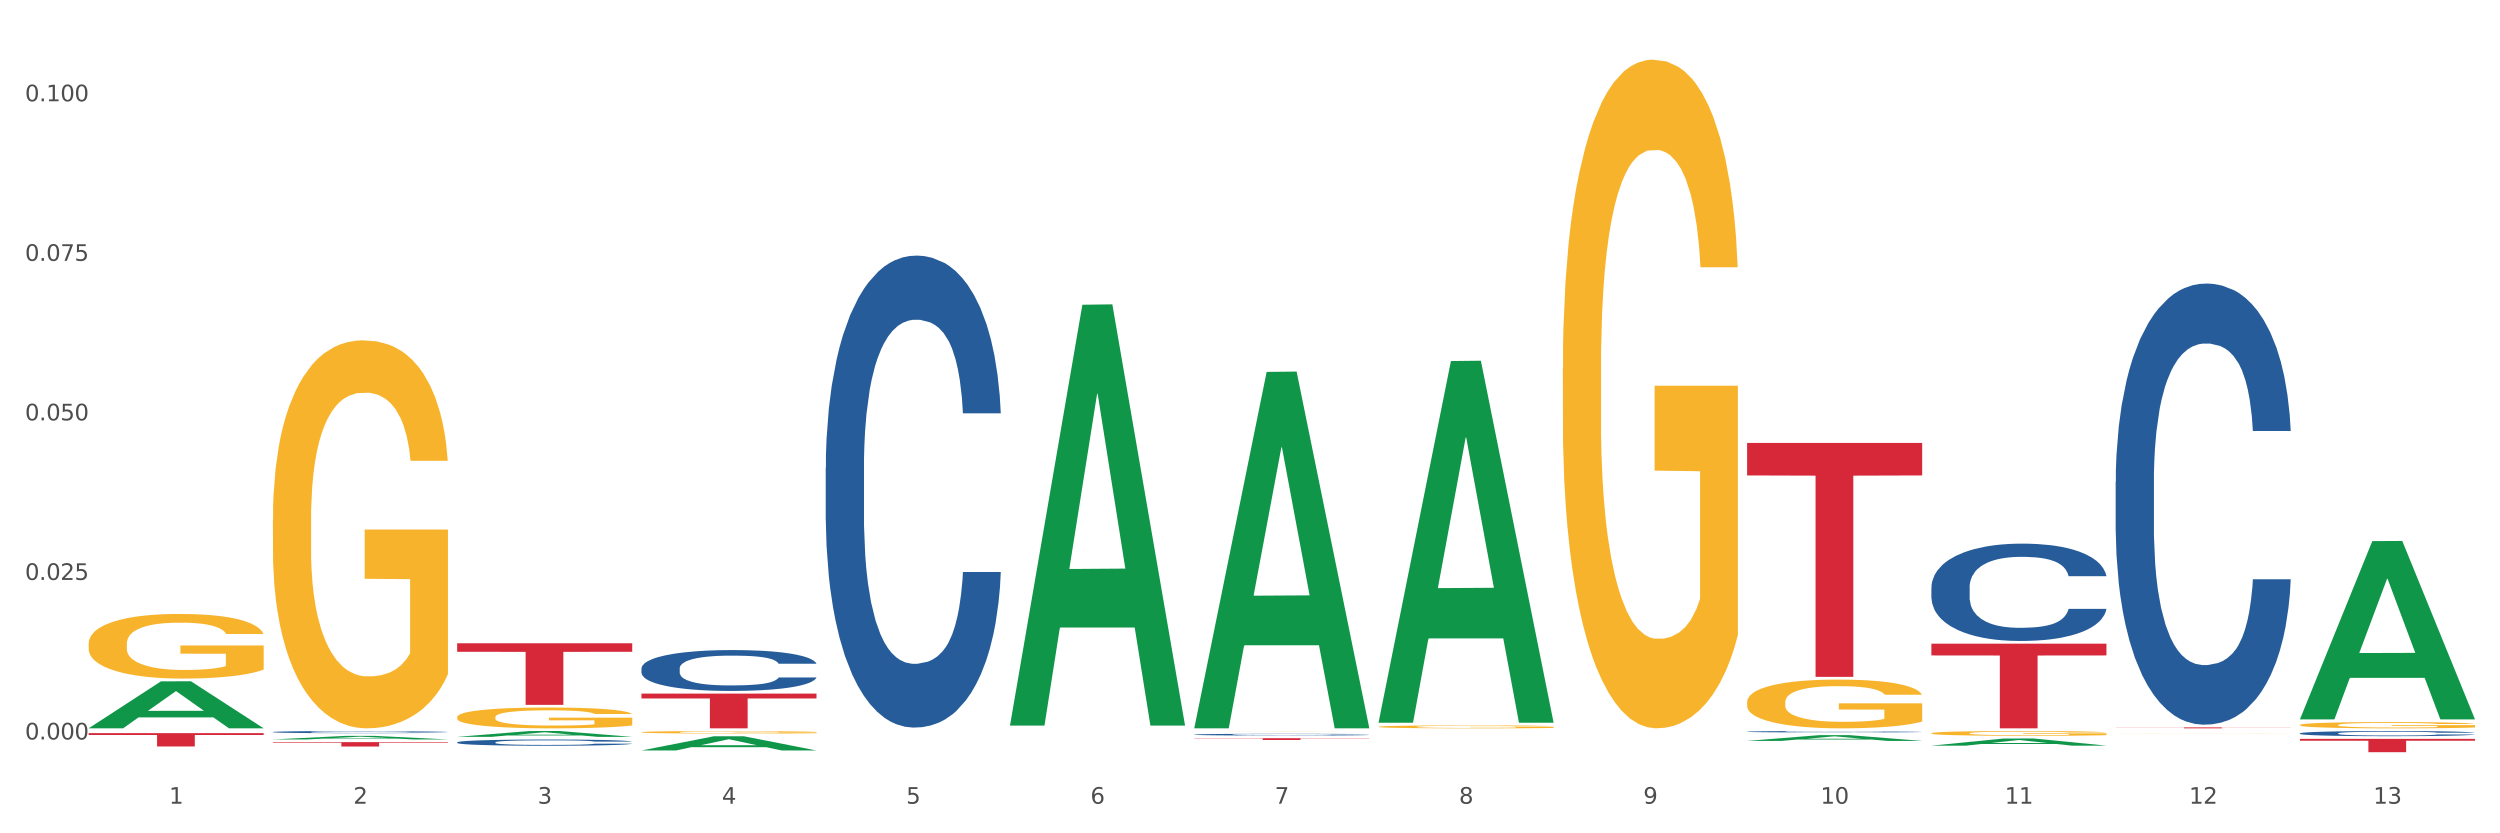<?xml version="1.0" encoding="utf-8" standalone="no"?>
<!DOCTYPE svg PUBLIC "-//W3C//DTD SVG 1.1//EN"
  "http://www.w3.org/Graphics/SVG/1.1/DTD/svg11.dtd">
<svg xmlns:xlink="http://www.w3.org/1999/xlink" width="1080pt" height="360pt" viewBox="0 0 1080 360" xmlns="http://www.w3.org/2000/svg" version="1.1">
 <rect x="0" y="0" width="1080" height="360" fill="#333333" stroke="none"/>
 <defs>
  <style type="text/css">*{stroke-linejoin: round; stroke-linecap: butt}</style>
 </defs>
 <g id="figure_1">
  <g id="patch_1">
   <path d="M 0 360 
L 1080 360 
L 1080 0 
L 0 0 
z
" style="fill: #ffffff; stroke: #ffffff; stroke-linejoin: miter"/>
  </g>
  <g id="axes_1">
   <g id="matplotlib.axis_1">
    <g id="xtick_1">
     <g id="text_1">
      <!-- 1 -->
      <g style="fill: #4d4d4d" transform="translate(73.043 347.204) scale(0.096 -0.096)">
       <defs>
        <path id="DejaVuSans-31" d="M 794 531 
L 1825 531 
L 1825 4091 
L 703 3866 
L 703 4441 
L 1819 4666 
L 2450 4666 
L 2450 531 
L 3481 531 
L 3481 0 
L 794 0 
L 794 531 
z
" transform="scale(0.016)"/>
       </defs>
       <use xlink:href="#DejaVuSans-31"/>
      </g>
     </g>
    </g>
    <g id="xtick_2">
     <g id="text_2">
      <!-- 2 -->
      <g style="fill: #4d4d4d" transform="translate(152.65 347.204) scale(0.096 -0.096)">
       <defs>
        <path id="DejaVuSans-32" d="M 1228 531 
L 3431 531 
L 3431 0 
L 469 0 
L 469 531 
Q 828 903 1448 1529 
Q 2069 2156 2228 2338 
Q 2531 2678 2651 2914 
Q 2772 3150 2772 3378 
Q 2772 3750 2511 3984 
Q 2250 4219 1831 4219 
Q 1534 4219 1204 4116 
Q 875 4013 500 3803 
L 500 4441 
Q 881 4594 1212 4672 
Q 1544 4750 1819 4750 
Q 2544 4750 2975 4387 
Q 3406 4025 3406 3419 
Q 3406 3131 3298 2873 
Q 3191 2616 2906 2266 
Q 2828 2175 2409 1742 
Q 1991 1309 1228 531 
z
" transform="scale(0.016)"/>
       </defs>
       <use xlink:href="#DejaVuSans-32"/>
      </g>
     </g>
    </g>
    <g id="xtick_3">
     <g id="text_3">
      <!-- 3 -->
      <g style="fill: #4d4d4d" transform="translate(232.258 347.204) scale(0.096 -0.096)">
       <defs>
        <path id="DejaVuSans-33" d="M 2597 2516 
Q 3050 2419 3304 2112 
Q 3559 1806 3559 1356 
Q 3559 666 3084 287 
Q 2609 -91 1734 -91 
Q 1441 -91 1130 -33 
Q 819 25 488 141 
L 488 750 
Q 750 597 1062 519 
Q 1375 441 1716 441 
Q 2309 441 2620 675 
Q 2931 909 2931 1356 
Q 2931 1769 2642 2001 
Q 2353 2234 1838 2234 
L 1294 2234 
L 1294 2753 
L 1863 2753 
Q 2328 2753 2575 2939 
Q 2822 3125 2822 3475 
Q 2822 3834 2567 4026 
Q 2313 4219 1838 4219 
Q 1578 4219 1281 4162 
Q 984 4106 628 3988 
L 628 4550 
Q 988 4650 1302 4700 
Q 1616 4750 1894 4750 
Q 2613 4750 3031 4423 
Q 3450 4097 3450 3541 
Q 3450 3153 3228 2886 
Q 3006 2619 2597 2516 
z
" transform="scale(0.016)"/>
       </defs>
       <use xlink:href="#DejaVuSans-33"/>
      </g>
     </g>
    </g>
    <g id="xtick_4">
     <g id="text_4">
      <!-- 4 -->
      <g style="fill: #4d4d4d" transform="translate(311.865 347.204) scale(0.096 -0.096)">
       <defs>
        <path id="DejaVuSans-34" d="M 2419 4116 
L 825 1625 
L 2419 1625 
L 2419 4116 
z
M 2253 4666 
L 3047 4666 
L 3047 1625 
L 3713 1625 
L 3713 1100 
L 3047 1100 
L 3047 0 
L 2419 0 
L 2419 1100 
L 313 1100 
L 313 1709 
L 2253 4666 
z
" transform="scale(0.016)"/>
       </defs>
       <use xlink:href="#DejaVuSans-34"/>
      </g>
     </g>
    </g>
    <g id="xtick_5">
     <g id="text_5">
      <!-- 5 -->
      <g style="fill: #4d4d4d" transform="translate(391.473 347.204) scale(0.096 -0.096)">
       <defs>
        <path id="DejaVuSans-35" d="M 691 4666 
L 3169 4666 
L 3169 4134 
L 1269 4134 
L 1269 2991 
Q 1406 3038 1543 3061 
Q 1681 3084 1819 3084 
Q 2600 3084 3056 2656 
Q 3513 2228 3513 1497 
Q 3513 744 3044 326 
Q 2575 -91 1722 -91 
Q 1428 -91 1123 -41 
Q 819 9 494 109 
L 494 744 
Q 775 591 1075 516 
Q 1375 441 1709 441 
Q 2250 441 2565 725 
Q 2881 1009 2881 1497 
Q 2881 1984 2565 2268 
Q 2250 2553 1709 2553 
Q 1456 2553 1204 2497 
Q 953 2441 691 2322 
L 691 4666 
z
" transform="scale(0.016)"/>
       </defs>
       <use xlink:href="#DejaVuSans-35"/>
      </g>
     </g>
    </g>
    <g id="xtick_6">
     <g id="text_6">
      <!-- 6 -->
      <g style="fill: #4d4d4d" transform="translate(471.08 347.204) scale(0.096 -0.096)">
       <defs>
        <path id="DejaVuSans-36" d="M 2113 2584 
Q 1688 2584 1439 2293 
Q 1191 2003 1191 1497 
Q 1191 994 1439 701 
Q 1688 409 2113 409 
Q 2538 409 2786 701 
Q 3034 994 3034 1497 
Q 3034 2003 2786 2293 
Q 2538 2584 2113 2584 
z
M 3366 4563 
L 3366 3988 
Q 3128 4100 2886 4159 
Q 2644 4219 2406 4219 
Q 1781 4219 1451 3797 
Q 1122 3375 1075 2522 
Q 1259 2794 1537 2939 
Q 1816 3084 2150 3084 
Q 2853 3084 3261 2657 
Q 3669 2231 3669 1497 
Q 3669 778 3244 343 
Q 2819 -91 2113 -91 
Q 1303 -91 875 529 
Q 447 1150 447 2328 
Q 447 3434 972 4092 
Q 1497 4750 2381 4750 
Q 2619 4750 2861 4703 
Q 3103 4656 3366 4563 
z
" transform="scale(0.016)"/>
       </defs>
       <use xlink:href="#DejaVuSans-36"/>
      </g>
     </g>
    </g>
    <g id="xtick_7">
     <g id="text_7">
      <!-- 7 -->
      <g style="fill: #4d4d4d" transform="translate(550.688 347.204) scale(0.096 -0.096)">
       <defs>
        <path id="DejaVuSans-37" d="M 525 4666 
L 3525 4666 
L 3525 4397 
L 1831 0 
L 1172 0 
L 2766 4134 
L 525 4134 
L 525 4666 
z
" transform="scale(0.016)"/>
       </defs>
       <use xlink:href="#DejaVuSans-37"/>
      </g>
     </g>
    </g>
    <g id="xtick_8">
     <g id="text_8">
      <!-- 8 -->
      <g style="fill: #4d4d4d" transform="translate(630.295 347.204) scale(0.096 -0.096)">
       <defs>
        <path id="DejaVuSans-38" d="M 2034 2216 
Q 1584 2216 1326 1975 
Q 1069 1734 1069 1313 
Q 1069 891 1326 650 
Q 1584 409 2034 409 
Q 2484 409 2743 651 
Q 3003 894 3003 1313 
Q 3003 1734 2745 1975 
Q 2488 2216 2034 2216 
z
M 1403 2484 
Q 997 2584 770 2862 
Q 544 3141 544 3541 
Q 544 4100 942 4425 
Q 1341 4750 2034 4750 
Q 2731 4750 3128 4425 
Q 3525 4100 3525 3541 
Q 3525 3141 3298 2862 
Q 3072 2584 2669 2484 
Q 3125 2378 3379 2068 
Q 3634 1759 3634 1313 
Q 3634 634 3220 271 
Q 2806 -91 2034 -91 
Q 1263 -91 848 271 
Q 434 634 434 1313 
Q 434 1759 690 2068 
Q 947 2378 1403 2484 
z
M 1172 3481 
Q 1172 3119 1398 2916 
Q 1625 2713 2034 2713 
Q 2441 2713 2670 2916 
Q 2900 3119 2900 3481 
Q 2900 3844 2670 4047 
Q 2441 4250 2034 4250 
Q 1625 4250 1398 4047 
Q 1172 3844 1172 3481 
z
" transform="scale(0.016)"/>
       </defs>
       <use xlink:href="#DejaVuSans-38"/>
      </g>
     </g>
    </g>
    <g id="xtick_9">
     <g id="text_9">
      <!-- 9 -->
      <g style="fill: #4d4d4d" transform="translate(709.902 347.204) scale(0.096 -0.096)">
       <defs>
        <path id="DejaVuSans-39" d="M 703 97 
L 703 672 
Q 941 559 1184 500 
Q 1428 441 1663 441 
Q 2288 441 2617 861 
Q 2947 1281 2994 2138 
Q 2813 1869 2534 1725 
Q 2256 1581 1919 1581 
Q 1219 1581 811 2004 
Q 403 2428 403 3163 
Q 403 3881 828 4315 
Q 1253 4750 1959 4750 
Q 2769 4750 3195 4129 
Q 3622 3509 3622 2328 
Q 3622 1225 3098 567 
Q 2575 -91 1691 -91 
Q 1453 -91 1209 -44 
Q 966 3 703 97 
z
M 1959 2075 
Q 2384 2075 2632 2365 
Q 2881 2656 2881 3163 
Q 2881 3666 2632 3958 
Q 2384 4250 1959 4250 
Q 1534 4250 1286 3958 
Q 1038 3666 1038 3163 
Q 1038 2656 1286 2365 
Q 1534 2075 1959 2075 
z
" transform="scale(0.016)"/>
       </defs>
       <use xlink:href="#DejaVuSans-39"/>
      </g>
     </g>
    </g>
    <g id="xtick_10">
     <g id="text_10">
      <!-- 10 -->
      <g style="fill: #4d4d4d" transform="translate(786.456 347.204) scale(0.096 -0.096)">
       <defs>
        <path id="DejaVuSans-30" d="M 2034 4250 
Q 1547 4250 1301 3770 
Q 1056 3291 1056 2328 
Q 1056 1369 1301 889 
Q 1547 409 2034 409 
Q 2525 409 2770 889 
Q 3016 1369 3016 2328 
Q 3016 3291 2770 3770 
Q 2525 4250 2034 4250 
z
M 2034 4750 
Q 2819 4750 3233 4129 
Q 3647 3509 3647 2328 
Q 3647 1150 3233 529 
Q 2819 -91 2034 -91 
Q 1250 -91 836 529 
Q 422 1150 422 2328 
Q 422 3509 836 4129 
Q 1250 4750 2034 4750 
z
" transform="scale(0.016)"/>
       </defs>
       <use xlink:href="#DejaVuSans-31"/>
       <use xlink:href="#DejaVuSans-30" transform="translate(63.623 0)"/>
      </g>
     </g>
    </g>
    <g id="xtick_11">
     <g id="text_11">
      <!-- 11 -->
      <g style="fill: #4d4d4d" transform="translate(866.063 347.204) scale(0.096 -0.096)">
       <use xlink:href="#DejaVuSans-31"/>
       <use xlink:href="#DejaVuSans-31" transform="translate(63.623 0)"/>
      </g>
     </g>
    </g>
    <g id="xtick_12">
     <g id="text_12">
      <!-- 12 -->
      <g style="fill: #4d4d4d" transform="translate(945.671 347.204) scale(0.096 -0.096)">
       <use xlink:href="#DejaVuSans-31"/>
       <use xlink:href="#DejaVuSans-32" transform="translate(63.623 0)"/>
      </g>
     </g>
    </g>
    <g id="xtick_13">
     <g id="text_13">
      <!-- 13 -->
      <g style="fill: #4d4d4d" transform="translate(1025.278 347.204) scale(0.096 -0.096)">
       <use xlink:href="#DejaVuSans-31"/>
       <use xlink:href="#DejaVuSans-33" transform="translate(63.623 0)"/>
      </g>
     </g>
    </g>
    <g id="xtick_14"/>
    <g id="xtick_15"/>
    <g id="xtick_16"/>
    <g id="xtick_17"/>
    <g id="xtick_18"/>
    <g id="xtick_19"/>
    <g id="xtick_20"/>
    <g id="xtick_21"/>
    <g id="xtick_22"/>
    <g id="xtick_23"/>
    <g id="xtick_24"/>
    <g id="xtick_25"/>
   </g>
   <g id="matplotlib.axis_2">
    <g id="ytick_1">
     <g id="text_14">
      <!-- 0.000 -->
      <g style="fill: #4d4d4d" transform="translate(10.8 319.452) scale(0.096 -0.096)">
       <defs>
        <path id="DejaVuSans-2e" d="M 684 794 
L 1344 794 
L 1344 0 
L 684 0 
L 684 794 
z
" transform="scale(0.016)"/>
       </defs>
       <use xlink:href="#DejaVuSans-30"/>
       <use xlink:href="#DejaVuSans-2e" transform="translate(63.623 0)"/>
       <use xlink:href="#DejaVuSans-30" transform="translate(95.41 0)"/>
       <use xlink:href="#DejaVuSans-30" transform="translate(159.033 0)"/>
       <use xlink:href="#DejaVuSans-30" transform="translate(222.656 0)"/>
      </g>
     </g>
    </g>
    <g id="ytick_2">
     <g id="text_15">
      <!-- 0.025 -->
      <g style="fill: #4d4d4d" transform="translate(10.8 250.529) scale(0.096 -0.096)">
       <use xlink:href="#DejaVuSans-30"/>
       <use xlink:href="#DejaVuSans-2e" transform="translate(63.623 0)"/>
       <use xlink:href="#DejaVuSans-30" transform="translate(95.41 0)"/>
       <use xlink:href="#DejaVuSans-32" transform="translate(159.033 0)"/>
       <use xlink:href="#DejaVuSans-35" transform="translate(222.656 0)"/>
      </g>
     </g>
    </g>
    <g id="ytick_3">
     <g id="text_16">
      <!-- 0.050 -->
      <g style="fill: #4d4d4d" transform="translate(10.8 181.606) scale(0.096 -0.096)">
       <use xlink:href="#DejaVuSans-30"/>
       <use xlink:href="#DejaVuSans-2e" transform="translate(63.623 0)"/>
       <use xlink:href="#DejaVuSans-30" transform="translate(95.41 0)"/>
       <use xlink:href="#DejaVuSans-35" transform="translate(159.033 0)"/>
       <use xlink:href="#DejaVuSans-30" transform="translate(222.656 0)"/>
      </g>
     </g>
    </g>
    <g id="ytick_4">
     <g id="text_17">
      <!-- 0.075 -->
      <g style="fill: #4d4d4d" transform="translate(10.8 112.684) scale(0.096 -0.096)">
       <use xlink:href="#DejaVuSans-30"/>
       <use xlink:href="#DejaVuSans-2e" transform="translate(63.623 0)"/>
       <use xlink:href="#DejaVuSans-30" transform="translate(95.41 0)"/>
       <use xlink:href="#DejaVuSans-37" transform="translate(159.033 0)"/>
       <use xlink:href="#DejaVuSans-35" transform="translate(222.656 0)"/>
      </g>
     </g>
    </g>
    <g id="ytick_5">
     <g id="text_18">
      <!-- 0.100 -->
      <g style="fill: #4d4d4d" transform="translate(10.8 43.761) scale(0.096 -0.096)">
       <use xlink:href="#DejaVuSans-30"/>
       <use xlink:href="#DejaVuSans-2e" transform="translate(63.623 0)"/>
       <use xlink:href="#DejaVuSans-31" transform="translate(95.41 0)"/>
       <use xlink:href="#DejaVuSans-30" transform="translate(159.033 0)"/>
       <use xlink:href="#DejaVuSans-30" transform="translate(222.656 0)"/>
      </g>
     </g>
    </g>
    <g id="ytick_6"/>
    <g id="ytick_7"/>
    <g id="ytick_8"/>
    <g id="ytick_9"/>
   </g>
   <g id="PolyCollection_1">
    <path d="M 38.283 314.606 
L 38.361 314.587 
L 69.547 294.33 
L 82.49 294.311 
L 113.91 314.644 
L 98.941 314.644 
L 92.158 309.909 
L 59.958 309.909 
L 59.724 309.986 
L 53.175 314.644 
L 38.283 314.644 
L 38.283 314.606 
L 64.012 307.084 
L 88.103 307.065 
L 76.175 298.645 
L 76.019 298.607 
L 75.863 298.664 
L 63.934 307.065 
L 64.012 307.084 
L 38.283 314.606 
z
" clip-path="url(#p52dd5c1f2a)" style="fill: #109648"/>
    <path d="M 834.358 278.062 
L 909.985 278.062 
L 909.985 283.146 
L 880.236 283.18 
L 880.236 314.644 
L 863.928 314.644 
L 863.928 283.18 
L 834.358 283.146 
L 834.358 278.096 
L 834.358 278.062 
z
" clip-path="url(#p52dd5c1f2a)" style="fill: #d62839"/>
    <path d="M 754.75 191.338 
L 830.378 191.338 
L 830.378 205.385 
L 800.628 205.48 
L 800.628 292.419 
L 784.32 292.419 
L 784.32 205.48 
L 754.75 205.385 
L 754.75 191.432 
L 754.75 191.338 
z
" clip-path="url(#p52dd5c1f2a)" style="fill: #d62839"/>
    <path d="M 515.928 318.913 
L 591.555 318.913 
L 591.555 319.019 
L 561.806 319.02 
L 561.806 319.677 
L 545.498 319.677 
L 545.498 319.02 
L 515.928 319.019 
L 515.928 318.914 
L 515.928 318.913 
z
" clip-path="url(#p52dd5c1f2a)" style="fill: #d62839"/>
    <path d="M 277.105 299.644 
L 352.733 299.644 
L 352.733 301.729 
L 322.984 301.743 
L 322.984 314.644 
L 306.675 314.644 
L 306.675 301.743 
L 277.105 301.729 
L 277.105 299.658 
L 277.105 299.644 
z
" clip-path="url(#p52dd5c1f2a)" style="fill: #d62839"/>
    <path d="M 197.498 277.879 
L 273.125 277.879 
L 273.125 281.577 
L 243.376 281.602 
L 243.376 304.494 
L 227.068 304.494 
L 227.068 281.602 
L 197.498 281.577 
L 197.498 277.904 
L 197.498 277.879 
z
" clip-path="url(#p52dd5c1f2a)" style="fill: #d62839"/>
    <path d="M 117.89 320.599 
L 193.518 320.599 
L 193.518 320.865 
L 163.769 320.867 
L 163.769 322.514 
L 147.46 322.514 
L 147.46 320.867 
L 117.89 320.865 
L 117.89 320.601 
L 117.89 320.599 
z
" clip-path="url(#p52dd5c1f2a)" style="fill: #d62839"/>
    <path d="M 38.283 316.716 
L 113.91 316.716 
L 113.91 317.517 
L 84.161 317.523 
L 84.161 322.481 
L 67.853 322.481 
L 67.853 317.523 
L 38.283 317.517 
L 38.283 316.722 
L 38.283 316.716 
z
" clip-path="url(#p52dd5c1f2a)" style="fill: #d62839"/>
    <path d="M 117.89 224.474 
L 117.98 224.321 
L 117.98 218.81 
L 118.158 214.064 
L 119.051 202.583 
L 120.391 193.091 
L 121.373 188.039 
L 122.355 183.906 
L 123.516 179.772 
L 124.944 175.486 
L 127.534 169.209 
L 129.141 165.994 
L 131.105 162.626 
L 134.677 157.727 
L 137.266 154.972 
L 139.945 152.676 
L 144.32 149.92 
L 147.177 148.695 
L 150.213 147.777 
L 153.874 147.164 
L 156.642 147.011 
L 162.713 147.47 
L 167.892 148.848 
L 170.392 149.92 
L 173.606 151.757 
L 175.303 152.982 
L 178.071 155.431 
L 180.928 158.646 
L 182.892 161.402 
L 185.839 166.607 
L 188.071 171.812 
L 190.125 178.241 
L 191.196 182.681 
L 192 186.814 
L 192.714 191.56 
L 193.428 199.062 
L 177.356 199.062 
L 176.731 193.704 
L 175.749 188.652 
L 174.321 183.753 
L 173.071 180.691 
L 170.928 176.864 
L 168.963 174.414 
L 166.91 172.577 
L 164.41 171.046 
L 162.445 170.281 
L 159.677 169.668 
L 154.231 169.822 
L 150.57 171.046 
L 148.07 172.577 
L 146.463 173.955 
L 145.034 175.486 
L 143.427 177.629 
L 141.552 180.844 
L 140.213 183.753 
L 138.873 187.427 
L 137.802 191.101 
L 136.82 195.387 
L 136.016 199.98 
L 135.391 204.726 
L 134.855 210.543 
L 134.409 220.188 
L 134.409 241.161 
L 134.587 245.907 
L 135.034 252.184 
L 135.57 256.929 
L 136.462 262.594 
L 137.266 266.421 
L 138.784 271.932 
L 140.48 276.525 
L 141.82 279.434 
L 143.159 281.883 
L 145.481 285.251 
L 148.07 288.007 
L 150.302 289.691 
L 153.338 291.221 
L 155.392 291.834 
L 157.177 292.14 
L 161.552 292.14 
L 164.678 291.681 
L 168.16 290.609 
L 170.838 289.231 
L 173.071 287.547 
L 175.571 284.792 
L 177.178 282.189 
L 177.178 250.194 
L 157.534 250.04 
L 157.534 228.761 
L 193.518 228.761 
L 193.518 291.221 
L 192 294.436 
L 190.303 297.345 
L 188.517 299.948 
L 185.839 303.162 
L 182.624 306.224 
L 179.767 308.368 
L 176.731 310.205 
L 173.16 311.889 
L 168.517 313.419 
L 165.66 314.032 
L 162.088 314.491 
L 157.892 314.644 
L 154.231 314.338 
L 150.659 313.573 
L 146.909 312.195 
L 143.248 310.205 
L 140.48 308.214 
L 137.712 305.765 
L 134.766 302.55 
L 132.444 299.488 
L 130.659 296.733 
L 128.694 293.212 
L 126.551 288.619 
L 124.944 284.486 
L 123.516 280.199 
L 121.998 274.688 
L 120.926 269.942 
L 119.855 263.972 
L 119.23 259.532 
L 118.516 252.643 
L 117.98 242.998 
L 117.89 224.474 
z
" clip-path="url(#p52dd5c1f2a)" style="fill: #f7b32b"/>
    <path d="M 117.89 316.228 
L 117.98 316.227 
L 117.98 316.203 
L 118.248 316.17 
L 119.231 316.11 
L 120.483 316.064 
L 122.628 316.011 
L 123.79 315.988 
L 125.31 315.964 
L 128.439 315.923 
L 132.015 315.889 
L 134.518 315.87 
L 136.395 315.858 
L 140.597 315.836 
L 143.01 315.827 
L 145.513 315.819 
L 147.659 315.814 
L 151.234 315.808 
L 154.095 315.805 
L 157.403 315.804 
L 160.174 315.805 
L 163.839 315.809 
L 169.203 315.819 
L 171.259 315.825 
L 174.03 315.835 
L 176.89 315.849 
L 179.215 315.863 
L 181.896 315.883 
L 184.668 315.908 
L 187.349 315.941 
L 189.227 315.971 
L 190.746 316.003 
L 192.087 316.042 
L 193.071 316.084 
L 193.518 316.119 
L 177.159 316.119 
L 176.712 316.087 
L 175.818 316.053 
L 174.924 316.03 
L 173.94 316.011 
L 172.421 315.989 
L 171.08 315.976 
L 168.845 315.959 
L 166.789 315.949 
L 165.09 315.943 
L 163.034 315.938 
L 158.654 315.933 
L 155.525 315.933 
L 153.559 315.934 
L 151.145 315.939 
L 149.089 315.945 
L 146.675 315.955 
L 144.798 315.966 
L 142.921 315.981 
L 141.848 315.991 
L 140.239 316.01 
L 139.166 316.025 
L 137.736 316.052 
L 136.931 316.071 
L 135.501 316.12 
L 134.875 316.156 
L 134.607 316.181 
L 134.428 316.209 
L 134.428 316.343 
L 134.965 316.403 
L 135.412 316.429 
L 136.127 316.458 
L 137.468 316.496 
L 139.434 316.533 
L 141.49 316.56 
L 143.189 316.576 
L 144.798 316.588 
L 146.407 316.598 
L 148.374 316.606 
L 149.983 316.611 
L 152.396 316.617 
L 155.257 316.619 
L 157.492 316.619 
L 162.051 316.615 
L 164.107 316.611 
L 166.074 316.605 
L 168.219 316.595 
L 169.918 316.585 
L 170.901 316.577 
L 172.51 316.561 
L 173.762 316.543 
L 174.834 316.524 
L 175.549 316.506 
L 176.354 316.481 
L 176.98 316.451 
L 177.159 316.436 
L 193.518 316.436 
L 193.16 316.467 
L 192.534 316.497 
L 191.283 316.537 
L 190.299 316.561 
L 188.78 316.589 
L 187.171 316.613 
L 184.936 316.64 
L 182.88 316.66 
L 180.734 316.677 
L 178.41 316.692 
L 174.209 316.714 
L 172.689 316.72 
L 169.471 316.73 
L 166.968 316.736 
L 163.303 316.742 
L 159.548 316.746 
L 155.615 316.747 
L 152.128 316.745 
L 148.284 316.74 
L 145.871 316.735 
L 143.189 316.727 
L 140.06 316.715 
L 137.11 316.7 
L 134.339 316.683 
L 131.747 316.663 
L 129.333 316.641 
L 126.204 316.604 
L 123.88 316.568 
L 122.181 316.534 
L 121.019 316.506 
L 119.857 316.469 
L 119.231 316.445 
L 118.248 316.384 
L 117.89 316.328 
L 117.89 316.228 
z
" clip-path="url(#p52dd5c1f2a)" style="fill: #255c99"/>
    <path d="M 197.498 320.683 
L 197.587 320.68 
L 197.587 320.612 
L 197.856 320.518 
L 198.839 320.346 
L 200.09 320.216 
L 202.236 320.064 
L 203.398 320 
L 204.918 319.929 
L 208.046 319.814 
L 211.622 319.716 
L 214.125 319.662 
L 216.002 319.627 
L 220.204 319.566 
L 222.618 319.539 
L 225.121 319.517 
L 227.266 319.502 
L 230.842 319.485 
L 233.702 319.478 
L 237.01 319.475 
L 239.781 319.478 
L 243.446 319.487 
L 248.81 319.517 
L 250.866 319.534 
L 253.637 319.563 
L 256.498 319.603 
L 258.822 319.642 
L 261.504 319.698 
L 264.275 319.772 
L 266.957 319.865 
L 268.834 319.951 
L 270.354 320.042 
L 271.695 320.153 
L 272.678 320.273 
L 273.125 320.373 
L 256.766 320.373 
L 256.319 320.283 
L 255.425 320.184 
L 254.531 320.118 
L 253.548 320.064 
L 252.028 320.003 
L 250.687 319.964 
L 248.452 319.917 
L 246.396 319.887 
L 244.698 319.87 
L 242.642 319.856 
L 238.262 319.841 
L 235.133 319.841 
L 233.166 319.846 
L 230.752 319.858 
L 228.696 319.875 
L 226.283 319.905 
L 224.406 319.937 
L 222.528 319.978 
L 221.456 320.008 
L 219.846 320.062 
L 218.774 320.106 
L 217.343 320.182 
L 216.539 320.236 
L 215.109 320.376 
L 214.483 320.479 
L 214.215 320.55 
L 214.036 320.629 
L 214.036 321.012 
L 214.572 321.183 
L 215.019 321.257 
L 215.734 321.341 
L 217.075 321.449 
L 219.042 321.554 
L 221.098 321.63 
L 222.796 321.677 
L 224.406 321.711 
L 226.015 321.738 
L 227.981 321.763 
L 229.59 321.777 
L 232.004 321.792 
L 234.865 321.8 
L 237.099 321.8 
L 241.658 321.787 
L 243.715 321.775 
L 245.681 321.758 
L 247.827 321.731 
L 249.525 321.701 
L 250.508 321.679 
L 252.118 321.633 
L 253.369 321.584 
L 254.442 321.527 
L 255.157 321.478 
L 255.961 321.404 
L 256.587 321.321 
L 256.766 321.277 
L 273.125 321.277 
L 272.768 321.365 
L 272.142 321.451 
L 270.89 321.566 
L 269.907 321.633 
L 268.387 321.714 
L 266.778 321.782 
L 264.543 321.858 
L 262.487 321.915 
L 260.342 321.964 
L 258.018 322.008 
L 253.816 322.07 
L 252.296 322.087 
L 249.078 322.116 
L 246.575 322.133 
L 242.91 322.151 
L 239.155 322.16 
L 235.222 322.163 
L 231.736 322.158 
L 227.892 322.143 
L 225.478 322.128 
L 222.796 322.106 
L 219.668 322.072 
L 216.718 322.03 
L 213.946 321.981 
L 211.354 321.925 
L 208.94 321.861 
L 205.812 321.755 
L 203.487 321.652 
L 201.789 321.557 
L 200.627 321.476 
L 199.465 321.372 
L 198.839 321.301 
L 197.856 321.129 
L 197.498 320.97 
L 197.498 320.683 
z
" clip-path="url(#p52dd5c1f2a)" style="fill: #255c99"/>
    <path d="M 277.105 288.764 
L 277.195 288.748 
L 277.195 288.297 
L 277.463 287.684 
L 278.446 286.556 
L 279.698 285.701 
L 281.843 284.702 
L 283.005 284.283 
L 284.525 283.815 
L 287.654 283.058 
L 291.23 282.413 
L 293.733 282.058 
L 295.61 281.833 
L 299.811 281.43 
L 302.225 281.252 
L 304.728 281.107 
L 306.874 281.01 
L 310.449 280.898 
L 313.31 280.849 
L 316.618 280.833 
L 319.389 280.849 
L 323.054 280.914 
L 328.417 281.107 
L 330.474 281.22 
L 333.245 281.413 
L 336.105 281.671 
L 338.43 281.929 
L 341.111 282.3 
L 343.883 282.784 
L 346.564 283.396 
L 348.442 283.96 
L 349.961 284.557 
L 351.302 285.282 
L 352.286 286.072 
L 352.733 286.733 
L 336.374 286.733 
L 335.927 286.136 
L 335.033 285.492 
L 334.139 285.056 
L 333.155 284.702 
L 331.636 284.299 
L 330.295 284.041 
L 328.06 283.735 
L 326.004 283.541 
L 324.305 283.428 
L 322.249 283.332 
L 317.869 283.235 
L 314.74 283.235 
L 312.774 283.267 
L 310.36 283.348 
L 308.304 283.461 
L 305.89 283.654 
L 304.013 283.864 
L 302.136 284.138 
L 301.063 284.331 
L 299.454 284.686 
L 298.381 284.976 
L 296.951 285.476 
L 296.146 285.83 
L 294.716 286.749 
L 294.09 287.426 
L 293.822 287.894 
L 293.643 288.409 
L 293.643 290.924 
L 294.18 292.052 
L 294.627 292.536 
L 295.342 293.084 
L 296.683 293.793 
L 298.649 294.486 
L 300.705 294.986 
L 302.404 295.292 
L 304.013 295.518 
L 305.622 295.695 
L 307.589 295.857 
L 309.198 295.953 
L 311.611 296.05 
L 314.472 296.098 
L 316.707 296.098 
L 321.266 296.018 
L 323.322 295.937 
L 325.289 295.824 
L 327.434 295.647 
L 329.133 295.454 
L 330.116 295.309 
L 331.725 295.002 
L 332.977 294.68 
L 334.049 294.309 
L 334.764 293.987 
L 335.569 293.503 
L 336.195 292.955 
L 336.374 292.665 
L 352.733 292.665 
L 352.375 293.245 
L 351.749 293.809 
L 350.498 294.567 
L 349.514 295.002 
L 347.995 295.534 
L 346.386 295.986 
L 344.151 296.485 
L 342.095 296.856 
L 339.949 297.178 
L 337.625 297.469 
L 333.424 297.872 
L 331.904 297.984 
L 328.686 298.178 
L 326.183 298.291 
L 322.517 298.404 
L 318.763 298.468 
L 314.83 298.484 
L 311.343 298.452 
L 307.499 298.355 
L 305.086 298.258 
L 302.404 298.113 
L 299.275 297.888 
L 296.325 297.614 
L 293.554 297.291 
L 290.962 296.921 
L 288.548 296.501 
L 285.419 295.808 
L 283.095 295.131 
L 281.396 294.503 
L 280.234 293.971 
L 279.072 293.294 
L 278.446 292.826 
L 277.463 291.698 
L 277.105 290.65 
L 277.105 288.764 
z
" clip-path="url(#p52dd5c1f2a)" style="fill: #255c99"/>
    <path d="M 356.713 202.035 
L 356.802 201.848 
L 356.802 196.634 
L 357.071 189.558 
L 358.054 176.523 
L 359.305 166.653 
L 361.451 155.108 
L 362.613 150.266 
L 364.133 144.866 
L 367.261 136.113 
L 370.837 128.665 
L 373.34 124.568 
L 375.217 121.961 
L 379.419 117.305 
L 381.833 115.257 
L 384.336 113.581 
L 386.481 112.464 
L 390.057 111.16 
L 392.917 110.601 
L 396.225 110.415 
L 398.996 110.601 
L 402.661 111.346 
L 408.025 113.581 
L 410.081 114.884 
L 412.852 117.119 
L 415.713 120.099 
L 418.037 123.078 
L 420.719 127.361 
L 423.49 132.948 
L 426.172 140.024 
L 428.049 146.542 
L 429.569 153.432 
L 430.91 161.811 
L 431.893 170.936 
L 432.34 178.571 
L 415.981 178.571 
L 415.534 171.681 
L 414.64 164.232 
L 413.746 159.204 
L 412.763 155.108 
L 411.243 150.452 
L 409.902 147.473 
L 407.667 143.934 
L 405.611 141.7 
L 403.913 140.396 
L 401.857 139.279 
L 397.477 138.162 
L 394.348 138.162 
L 392.381 138.534 
L 389.967 139.465 
L 387.911 140.769 
L 385.498 143.003 
L 383.62 145.424 
L 381.743 148.59 
L 380.67 150.825 
L 379.061 154.921 
L 377.989 158.273 
L 376.558 164.046 
L 375.754 168.143 
L 374.324 178.757 
L 373.698 186.578 
L 373.43 191.979 
L 373.251 197.938 
L 373.251 226.988 
L 373.787 240.023 
L 374.234 245.61 
L 374.949 251.941 
L 376.29 260.135 
L 378.257 268.142 
L 380.313 273.915 
L 382.011 277.453 
L 383.62 280.06 
L 385.23 282.108 
L 387.196 283.971 
L 388.805 285.088 
L 391.219 286.205 
L 394.08 286.764 
L 396.314 286.764 
L 400.873 285.833 
L 402.93 284.902 
L 404.896 283.598 
L 407.042 281.55 
L 408.74 279.315 
L 409.723 277.639 
L 411.333 274.101 
L 412.584 270.377 
L 413.657 266.094 
L 414.372 262.369 
L 415.176 256.783 
L 415.802 250.451 
L 415.981 247.099 
L 432.34 247.099 
L 431.983 253.803 
L 431.357 260.321 
L 430.105 269.073 
L 429.122 274.101 
L 427.602 280.246 
L 425.993 285.46 
L 423.758 291.233 
L 421.702 295.516 
L 419.557 299.24 
L 417.233 302.592 
L 413.031 307.248 
L 411.511 308.551 
L 408.293 310.786 
L 405.79 312.089 
L 402.125 313.393 
L 398.37 314.138 
L 394.437 314.324 
L 390.951 313.952 
L 387.107 312.834 
L 384.693 311.717 
L 382.011 310.041 
L 378.883 307.434 
L 375.933 304.268 
L 373.161 300.544 
L 370.569 296.261 
L 368.155 291.419 
L 365.027 283.412 
L 362.702 275.591 
L 361.004 268.328 
L 359.842 262.183 
L 358.68 254.362 
L 358.054 248.962 
L 357.071 235.926 
L 356.713 223.822 
L 356.713 202.035 
z
" clip-path="url(#p52dd5c1f2a)" style="fill: #255c99"/>
    <path d="M 515.928 317.336 
L 516.017 317.335 
L 516.017 317.316 
L 516.286 317.29 
L 517.269 317.241 
L 518.52 317.205 
L 520.666 317.162 
L 521.828 317.144 
L 523.348 317.124 
L 526.476 317.091 
L 530.052 317.064 
L 532.555 317.048 
L 534.432 317.039 
L 538.634 317.022 
L 541.048 317.014 
L 543.551 317.008 
L 545.696 317.004 
L 549.272 316.999 
L 552.132 316.997 
L 555.44 316.996 
L 558.211 316.997 
L 561.876 316.999 
L 567.24 317.008 
L 569.296 317.013 
L 572.067 317.021 
L 574.928 317.032 
L 577.252 317.043 
L 579.934 317.059 
L 582.705 317.08 
L 585.387 317.106 
L 587.264 317.13 
L 588.784 317.156 
L 590.125 317.187 
L 591.108 317.221 
L 591.555 317.249 
L 575.196 317.249 
L 574.749 317.223 
L 573.855 317.196 
L 572.961 317.177 
L 571.978 317.162 
L 570.458 317.145 
L 569.117 317.134 
L 566.882 317.12 
L 564.826 317.112 
L 563.128 317.107 
L 561.072 317.103 
L 556.691 317.099 
L 553.563 317.099 
L 551.596 317.1 
L 549.182 317.104 
L 547.126 317.109 
L 544.713 317.117 
L 542.835 317.126 
L 540.958 317.138 
L 539.885 317.146 
L 538.276 317.161 
L 537.204 317.174 
L 535.773 317.195 
L 534.969 317.21 
L 533.539 317.25 
L 532.913 317.279 
L 532.645 317.299 
L 532.466 317.321 
L 532.466 317.429 
L 533.002 317.477 
L 533.449 317.498 
L 534.164 317.521 
L 535.505 317.552 
L 537.472 317.582 
L 539.528 317.603 
L 541.226 317.616 
L 542.835 317.626 
L 544.445 317.633 
L 546.411 317.64 
L 548.02 317.645 
L 550.434 317.649 
L 553.295 317.651 
L 555.529 317.651 
L 560.088 317.647 
L 562.145 317.644 
L 564.111 317.639 
L 566.257 317.631 
L 567.955 317.623 
L 568.938 317.617 
L 570.548 317.604 
L 571.799 317.59 
L 572.872 317.574 
L 573.587 317.56 
L 574.391 317.539 
L 575.017 317.516 
L 575.196 317.503 
L 591.555 317.503 
L 591.197 317.528 
L 590.572 317.553 
L 589.32 317.585 
L 588.337 317.604 
L 586.817 317.627 
L 585.208 317.646 
L 582.973 317.667 
L 580.917 317.683 
L 578.772 317.697 
L 576.448 317.71 
L 572.246 317.727 
L 570.726 317.732 
L 567.508 317.74 
L 565.005 317.745 
L 561.34 317.75 
L 557.585 317.752 
L 553.652 317.753 
L 550.166 317.752 
L 546.322 317.748 
L 543.908 317.743 
L 541.226 317.737 
L 538.098 317.728 
L 535.148 317.716 
L 532.376 317.702 
L 529.784 317.686 
L 527.37 317.668 
L 524.242 317.638 
L 521.917 317.609 
L 520.219 317.582 
L 519.057 317.559 
L 517.895 317.53 
L 517.269 317.51 
L 516.286 317.462 
L 515.928 317.417 
L 515.928 317.336 
z
" clip-path="url(#p52dd5c1f2a)" style="fill: #255c99"/>
    <path d="M 754.75 316.079 
L 754.84 316.078 
L 754.84 316.062 
L 755.108 316.041 
L 756.091 316.002 
L 757.343 315.973 
L 759.488 315.938 
L 760.65 315.924 
L 762.17 315.907 
L 765.299 315.881 
L 768.875 315.859 
L 771.378 315.847 
L 773.255 315.839 
L 777.456 315.825 
L 779.87 315.819 
L 782.373 315.814 
L 784.519 315.81 
L 788.094 315.807 
L 790.955 315.805 
L 794.262 315.804 
L 797.034 315.805 
L 800.699 315.807 
L 806.062 315.814 
L 808.118 315.818 
L 810.89 315.824 
L 813.75 315.833 
L 816.075 315.842 
L 818.756 315.855 
L 821.528 315.872 
L 824.209 315.893 
L 826.087 315.912 
L 827.606 315.933 
L 828.947 315.958 
L 829.931 315.986 
L 830.378 316.008 
L 814.018 316.008 
L 813.572 315.988 
L 812.678 315.965 
L 811.784 315.95 
L 810.8 315.938 
L 809.281 315.924 
L 807.94 315.915 
L 805.705 315.905 
L 803.649 315.898 
L 801.95 315.894 
L 799.894 315.891 
L 795.514 315.887 
L 792.385 315.887 
L 790.419 315.889 
L 788.005 315.891 
L 785.949 315.895 
L 783.535 315.902 
L 781.658 315.909 
L 779.781 315.919 
L 778.708 315.925 
L 777.099 315.938 
L 776.026 315.948 
L 774.596 315.965 
L 773.791 315.977 
L 772.361 316.009 
L 771.735 316.032 
L 771.467 316.048 
L 771.288 316.066 
L 771.288 316.153 
L 771.825 316.192 
L 772.272 316.209 
L 772.987 316.228 
L 774.328 316.253 
L 776.294 316.276 
L 778.35 316.294 
L 780.049 316.304 
L 781.658 316.312 
L 783.267 316.318 
L 785.234 316.324 
L 786.843 316.327 
L 789.256 316.331 
L 792.117 316.332 
L 794.352 316.332 
L 798.911 316.329 
L 800.967 316.327 
L 802.934 316.323 
L 805.079 316.317 
L 806.778 316.31 
L 807.761 316.305 
L 809.37 316.294 
L 810.622 316.283 
L 811.694 316.27 
L 812.409 316.259 
L 813.214 316.242 
L 813.84 316.224 
L 814.018 316.213 
L 830.378 316.213 
L 830.02 316.234 
L 829.394 316.253 
L 828.143 316.279 
L 827.159 316.294 
L 825.64 316.313 
L 824.031 316.328 
L 821.796 316.346 
L 819.74 316.358 
L 817.594 316.37 
L 815.27 316.38 
L 811.068 316.394 
L 809.549 316.397 
L 806.331 316.404 
L 803.828 316.408 
L 800.162 316.412 
L 796.408 316.414 
L 792.475 316.415 
L 788.988 316.414 
L 785.144 316.41 
L 782.731 316.407 
L 780.049 316.402 
L 776.92 316.394 
L 773.97 316.385 
L 771.199 316.373 
L 768.606 316.361 
L 766.193 316.346 
L 763.064 316.322 
L 760.74 316.299 
L 759.041 316.277 
L 757.879 316.259 
L 756.717 316.235 
L 756.091 316.219 
L 755.108 316.18 
L 754.75 316.144 
L 754.75 316.079 
z
" clip-path="url(#p52dd5c1f2a)" style="fill: #255c99"/>
    <path d="M 834.358 253.743 
L 834.447 253.705 
L 834.447 252.629 
L 834.715 251.17 
L 835.699 248.482 
L 836.95 246.446 
L 839.096 244.065 
L 840.258 243.066 
L 841.778 241.953 
L 844.906 240.148 
L 848.482 238.611 
L 850.985 237.766 
L 852.862 237.229 
L 857.064 236.269 
L 859.478 235.846 
L 861.981 235.501 
L 864.126 235.27 
L 867.702 235.001 
L 870.562 234.886 
L 873.87 234.848 
L 876.641 234.886 
L 880.306 235.04 
L 885.67 235.501 
L 887.726 235.769 
L 890.497 236.23 
L 893.358 236.845 
L 895.682 237.459 
L 898.364 238.343 
L 901.135 239.495 
L 903.817 240.954 
L 905.694 242.298 
L 907.214 243.719 
L 908.555 245.448 
L 909.538 247.329 
L 909.985 248.904 
L 893.626 248.904 
L 893.179 247.483 
L 892.285 245.947 
L 891.391 244.91 
L 890.408 244.065 
L 888.888 243.105 
L 887.547 242.49 
L 885.312 241.761 
L 883.256 241.3 
L 881.558 241.031 
L 879.502 240.8 
L 875.121 240.57 
L 871.993 240.57 
L 870.026 240.647 
L 867.612 240.839 
L 865.556 241.108 
L 863.143 241.569 
L 861.265 242.068 
L 859.388 242.721 
L 858.315 243.182 
L 856.706 244.027 
L 855.634 244.718 
L 854.203 245.908 
L 853.399 246.753 
L 851.968 248.942 
L 851.343 250.555 
L 851.075 251.669 
L 850.896 252.898 
L 850.896 258.889 
L 851.432 261.578 
L 851.879 262.73 
L 852.594 264.036 
L 853.935 265.726 
L 855.902 267.377 
L 857.958 268.568 
L 859.656 269.297 
L 861.265 269.835 
L 862.875 270.257 
L 864.841 270.642 
L 866.45 270.872 
L 868.864 271.102 
L 871.724 271.218 
L 873.959 271.218 
L 878.518 271.026 
L 880.574 270.834 
L 882.541 270.565 
L 884.687 270.142 
L 886.385 269.681 
L 887.368 269.336 
L 888.977 268.606 
L 890.229 267.838 
L 891.302 266.955 
L 892.017 266.186 
L 892.821 265.034 
L 893.447 263.729 
L 893.626 263.037 
L 909.985 263.037 
L 909.627 264.42 
L 909.002 265.764 
L 907.75 267.569 
L 906.767 268.606 
L 905.247 269.873 
L 903.638 270.949 
L 901.403 272.139 
L 899.347 273.023 
L 897.202 273.791 
L 894.877 274.482 
L 890.676 275.442 
L 889.156 275.711 
L 885.938 276.172 
L 883.435 276.441 
L 879.77 276.71 
L 876.015 276.863 
L 872.082 276.902 
L 868.596 276.825 
L 864.752 276.594 
L 862.338 276.364 
L 859.656 276.018 
L 856.528 275.481 
L 853.578 274.828 
L 850.806 274.06 
L 848.214 273.176 
L 845.8 272.178 
L 842.672 270.526 
L 840.347 268.913 
L 838.649 267.415 
L 837.487 266.148 
L 836.325 264.535 
L 835.699 263.421 
L 834.715 260.733 
L 834.358 258.237 
L 834.358 253.743 
z
" clip-path="url(#p52dd5c1f2a)" style="fill: #255c99"/>
    <path d="M 913.965 208.122 
L 914.055 207.948 
L 914.055 203.074 
L 914.323 196.461 
L 915.306 184.277 
L 916.558 175.053 
L 918.703 164.262 
L 919.865 159.737 
L 921.385 154.69 
L 924.514 146.509 
L 928.09 139.548 
L 930.593 135.719 
L 932.47 133.282 
L 936.671 128.931 
L 939.085 127.016 
L 941.588 125.45 
L 943.734 124.406 
L 947.309 123.187 
L 950.17 122.665 
L 953.477 122.491 
L 956.249 122.665 
L 959.914 123.361 
L 965.277 125.45 
L 967.333 126.668 
L 970.105 128.757 
L 972.965 131.541 
L 975.29 134.326 
L 977.971 138.329 
L 980.743 143.551 
L 983.424 150.164 
L 985.302 156.256 
L 986.821 162.696 
L 988.162 170.528 
L 989.146 179.056 
L 989.593 186.192 
L 973.233 186.192 
L 972.786 179.752 
L 971.893 172.79 
L 970.999 168.091 
L 970.015 164.262 
L 968.496 159.911 
L 967.155 157.126 
L 964.92 153.819 
L 962.864 151.731 
L 961.165 150.512 
L 959.109 149.468 
L 954.729 148.424 
L 951.6 148.424 
L 949.634 148.772 
L 947.22 149.642 
L 945.164 150.861 
L 942.75 152.949 
L 940.873 155.212 
L 938.996 158.17 
L 937.923 160.259 
L 936.314 164.088 
L 935.241 167.221 
L 933.811 172.616 
L 933.006 176.445 
L 931.576 186.366 
L 930.95 193.676 
L 930.682 198.723 
L 930.503 204.293 
L 930.503 231.444 
L 931.04 243.627 
L 931.487 248.848 
L 932.202 254.766 
L 933.543 262.424 
L 935.509 269.908 
L 937.565 275.303 
L 939.264 278.61 
L 940.873 281.047 
L 942.482 282.961 
L 944.449 284.702 
L 946.058 285.746 
L 948.471 286.79 
L 951.332 287.312 
L 953.567 287.312 
L 958.126 286.442 
L 960.182 285.572 
L 962.149 284.354 
L 964.294 282.439 
L 965.993 280.351 
L 966.976 278.784 
L 968.585 275.477 
L 969.836 271.996 
L 970.909 267.993 
L 971.624 264.512 
L 972.429 259.291 
L 973.055 253.373 
L 973.233 250.241 
L 989.593 250.241 
L 989.235 256.506 
L 988.609 262.598 
L 987.358 270.778 
L 986.374 275.477 
L 984.855 281.221 
L 983.246 286.094 
L 981.011 291.489 
L 978.955 295.493 
L 976.809 298.973 
L 974.485 302.106 
L 970.283 306.457 
L 968.764 307.676 
L 965.546 309.764 
L 963.043 310.983 
L 959.377 312.201 
L 955.623 312.897 
L 951.69 313.071 
L 948.203 312.723 
L 944.359 311.679 
L 941.946 310.635 
L 939.264 309.068 
L 936.135 306.631 
L 933.185 303.673 
L 930.414 300.192 
L 927.821 296.189 
L 925.408 291.664 
L 922.279 284.18 
L 919.955 276.87 
L 918.256 270.082 
L 917.094 264.338 
L 915.932 257.028 
L 915.306 251.981 
L 914.323 239.798 
L 913.965 228.485 
L 913.965 208.122 
z
" clip-path="url(#p52dd5c1f2a)" style="fill: #255c99"/>
    <path d="M 993.573 316.805 
L 993.662 316.803 
L 993.662 316.746 
L 993.93 316.668 
L 994.914 316.526 
L 996.165 316.418 
L 998.311 316.292 
L 999.473 316.239 
L 1000.993 316.18 
L 1004.121 316.085 
L 1007.697 316.004 
L 1010.2 315.959 
L 1012.077 315.93 
L 1016.279 315.88 
L 1018.693 315.857 
L 1021.196 315.839 
L 1023.341 315.827 
L 1026.917 315.812 
L 1029.777 315.806 
L 1033.085 315.804 
L 1035.856 315.806 
L 1039.521 315.815 
L 1044.885 315.839 
L 1046.941 315.853 
L 1049.712 315.878 
L 1052.573 315.91 
L 1054.897 315.943 
L 1057.579 315.989 
L 1060.35 316.05 
L 1063.032 316.128 
L 1064.909 316.199 
L 1066.429 316.274 
L 1067.77 316.365 
L 1068.753 316.465 
L 1069.2 316.548 
L 1052.841 316.548 
L 1052.394 316.473 
L 1051.5 316.392 
L 1050.606 316.337 
L 1049.623 316.292 
L 1048.103 316.241 
L 1046.762 316.209 
L 1044.527 316.17 
L 1042.471 316.146 
L 1040.773 316.132 
L 1038.717 316.119 
L 1034.336 316.107 
L 1031.208 316.107 
L 1029.241 316.111 
L 1026.827 316.122 
L 1024.771 316.136 
L 1022.358 316.16 
L 1020.48 316.187 
L 1018.603 316.221 
L 1017.53 316.246 
L 1015.921 316.29 
L 1014.849 316.327 
L 1013.418 316.39 
L 1012.614 316.435 
L 1011.183 316.55 
L 1010.558 316.636 
L 1010.29 316.695 
L 1010.111 316.76 
L 1010.111 317.077 
L 1010.647 317.219 
L 1011.094 317.28 
L 1011.809 317.349 
L 1013.15 317.439 
L 1015.117 317.526 
L 1017.173 317.589 
L 1018.871 317.628 
L 1020.48 317.656 
L 1022.089 317.679 
L 1024.056 317.699 
L 1025.665 317.711 
L 1028.079 317.724 
L 1030.939 317.73 
L 1033.174 317.73 
L 1037.733 317.719 
L 1039.789 317.709 
L 1041.756 317.695 
L 1043.902 317.673 
L 1045.6 317.648 
L 1046.583 317.63 
L 1048.192 317.591 
L 1049.444 317.551 
L 1050.517 317.504 
L 1051.232 317.463 
L 1052.036 317.402 
L 1052.662 317.333 
L 1052.841 317.297 
L 1069.2 317.297 
L 1068.842 317.37 
L 1068.217 317.441 
L 1066.965 317.537 
L 1065.982 317.591 
L 1064.462 317.658 
L 1062.853 317.715 
L 1060.618 317.778 
L 1058.562 317.825 
L 1056.417 317.866 
L 1054.092 317.902 
L 1049.891 317.953 
L 1048.371 317.968 
L 1045.153 317.992 
L 1042.65 318.006 
L 1038.985 318.02 
L 1035.23 318.029 
L 1031.297 318.031 
L 1027.811 318.026 
L 1023.967 318.014 
L 1021.553 318.002 
L 1018.871 317.984 
L 1015.743 317.955 
L 1012.793 317.921 
L 1010.021 317.88 
L 1007.429 317.833 
L 1005.015 317.78 
L 1001.887 317.693 
L 999.562 317.608 
L 997.864 317.528 
L 996.702 317.461 
L 995.54 317.376 
L 994.914 317.317 
L 993.93 317.175 
L 993.573 317.042 
L 993.573 316.805 
z
" clip-path="url(#p52dd5c1f2a)" style="fill: #255c99"/>
    <path d="M 993.573 313.188 
L 993.662 313.186 
L 993.662 313.097 
L 993.841 313.02 
L 994.734 312.835 
L 996.073 312.681 
L 997.055 312.6 
L 998.037 312.533 
L 999.198 312.466 
L 1000.627 312.397 
L 1003.216 312.296 
L 1004.823 312.244 
L 1006.788 312.189 
L 1010.359 312.11 
L 1012.948 312.066 
L 1015.627 312.029 
L 1020.002 311.984 
L 1022.859 311.964 
L 1025.895 311.95 
L 1029.556 311.94 
L 1032.324 311.937 
L 1038.396 311.945 
L 1043.574 311.967 
L 1046.074 311.984 
L 1049.289 312.014 
L 1050.985 312.034 
L 1053.753 312.073 
L 1056.61 312.125 
L 1058.575 312.17 
L 1061.521 312.254 
L 1063.753 312.338 
L 1065.807 312.442 
L 1066.879 312.513 
L 1067.682 312.58 
L 1068.396 312.657 
L 1069.111 312.778 
L 1053.039 312.778 
L 1052.414 312.691 
L 1051.432 312.61 
L 1050.003 312.531 
L 1048.753 312.481 
L 1046.61 312.419 
L 1044.646 312.38 
L 1042.592 312.35 
L 1040.092 312.325 
L 1038.128 312.313 
L 1035.36 312.303 
L 1029.913 312.306 
L 1026.252 312.325 
L 1023.752 312.35 
L 1022.145 312.372 
L 1020.717 312.397 
L 1019.109 312.432 
L 1017.234 312.484 
L 1015.895 312.531 
L 1014.556 312.59 
L 1013.484 312.649 
L 1012.502 312.718 
L 1011.698 312.793 
L 1011.073 312.869 
L 1010.538 312.963 
L 1010.091 313.119 
L 1010.091 313.458 
L 1010.27 313.534 
L 1010.716 313.636 
L 1011.252 313.712 
L 1012.145 313.804 
L 1012.948 313.865 
L 1014.466 313.954 
L 1016.163 314.029 
L 1017.502 314.076 
L 1018.841 314.115 
L 1021.163 314.17 
L 1023.752 314.214 
L 1025.985 314.241 
L 1029.02 314.266 
L 1031.074 314.276 
L 1032.86 314.281 
L 1037.235 314.281 
L 1040.36 314.273 
L 1043.842 314.256 
L 1046.521 314.234 
L 1048.753 314.207 
L 1051.253 314.162 
L 1052.86 314.12 
L 1052.86 313.603 
L 1033.217 313.601 
L 1033.217 313.257 
L 1069.2 313.257 
L 1069.2 314.266 
L 1067.682 314.318 
L 1065.986 314.365 
L 1064.2 314.407 
L 1061.521 314.459 
L 1058.307 314.508 
L 1055.45 314.543 
L 1052.414 314.572 
L 1048.842 314.6 
L 1044.199 314.624 
L 1041.342 314.634 
L 1037.771 314.642 
L 1033.574 314.644 
L 1029.913 314.639 
L 1026.342 314.627 
L 1022.592 314.605 
L 1018.931 314.572 
L 1016.163 314.54 
L 1013.395 314.501 
L 1010.448 314.449 
L 1008.127 314.399 
L 1006.341 314.355 
L 1004.377 314.298 
L 1002.234 314.224 
L 1000.627 314.157 
L 999.198 314.088 
L 997.68 313.999 
L 996.609 313.922 
L 995.537 313.826 
L 994.912 313.754 
L 994.198 313.643 
L 993.662 313.487 
L 993.573 313.188 
z
" clip-path="url(#p52dd5c1f2a)" style="fill: #f7b32b"/>
    <path d="M 913.965 316.747 
L 914.055 316.747 
L 914.055 316.745 
L 914.233 316.744 
L 915.126 316.74 
L 916.465 316.738 
L 917.448 316.736 
L 918.43 316.735 
L 919.591 316.734 
L 921.019 316.732 
L 923.609 316.73 
L 925.216 316.729 
L 927.18 316.728 
L 930.752 316.727 
L 933.341 316.726 
L 936.02 316.725 
L 940.395 316.725 
L 943.252 316.724 
L 946.288 316.724 
L 949.949 316.724 
L 952.716 316.724 
L 958.788 316.724 
L 963.967 316.724 
L 966.467 316.725 
L 969.681 316.725 
L 971.378 316.726 
L 974.146 316.726 
L 977.003 316.727 
L 978.967 316.728 
L 981.914 316.73 
L 984.146 316.731 
L 986.2 316.733 
L 987.271 316.734 
L 988.075 316.736 
L 988.789 316.737 
L 989.503 316.739 
L 973.431 316.739 
L 972.806 316.738 
L 971.824 316.736 
L 970.396 316.735 
L 969.146 316.734 
L 967.003 316.733 
L 965.038 316.732 
L 962.985 316.731 
L 960.485 316.731 
L 958.52 316.731 
L 955.752 316.731 
L 950.306 316.731 
L 946.645 316.731 
L 944.145 316.731 
L 942.538 316.732 
L 941.109 316.732 
L 939.502 316.733 
L 937.627 316.734 
L 936.287 316.735 
L 934.948 316.736 
L 933.877 316.737 
L 932.894 316.738 
L 932.091 316.74 
L 931.466 316.741 
L 930.93 316.743 
L 930.484 316.746 
L 930.484 316.752 
L 930.662 316.753 
L 931.109 316.755 
L 931.644 316.757 
L 932.537 316.758 
L 933.341 316.76 
L 934.859 316.761 
L 936.555 316.763 
L 937.895 316.763 
L 939.234 316.764 
L 941.555 316.765 
L 944.145 316.766 
L 946.377 316.766 
L 949.413 316.767 
L 951.466 316.767 
L 953.252 316.767 
L 957.627 316.767 
L 960.752 316.767 
L 964.235 316.767 
L 966.913 316.766 
L 969.146 316.766 
L 971.646 316.765 
L 973.253 316.764 
L 973.253 316.755 
L 953.609 316.755 
L 953.609 316.748 
L 989.593 316.748 
L 989.593 316.767 
L 988.075 316.768 
L 986.378 316.769 
L 984.592 316.77 
L 981.914 316.771 
L 978.699 316.771 
L 975.842 316.772 
L 972.806 316.773 
L 969.235 316.773 
L 964.592 316.774 
L 961.735 316.774 
L 958.163 316.774 
L 953.967 316.774 
L 950.306 316.774 
L 946.734 316.774 
L 942.984 316.773 
L 939.323 316.773 
L 936.555 316.772 
L 933.787 316.771 
L 930.841 316.77 
L 928.519 316.769 
L 926.734 316.769 
L 924.769 316.768 
L 922.626 316.766 
L 921.019 316.765 
L 919.591 316.764 
L 918.073 316.762 
L 917.001 316.761 
L 915.93 316.759 
L 915.305 316.757 
L 914.59 316.755 
L 914.055 316.753 
L 913.965 316.747 
z
" clip-path="url(#p52dd5c1f2a)" style="fill: #f7b32b"/>
    <path d="M 834.358 316.759 
L 834.447 316.758 
L 834.447 316.69 
L 834.626 316.631 
L 835.519 316.49 
L 836.858 316.373 
L 837.84 316.31 
L 838.822 316.259 
L 839.983 316.208 
L 841.412 316.155 
L 844.001 316.078 
L 845.608 316.038 
L 847.573 315.997 
L 851.144 315.936 
L 853.733 315.903 
L 856.412 315.874 
L 860.787 315.84 
L 863.644 315.825 
L 866.68 315.814 
L 870.341 315.806 
L 873.109 315.804 
L 879.181 315.81 
L 884.359 315.827 
L 886.859 315.84 
L 890.074 315.863 
L 891.77 315.878 
L 894.538 315.908 
L 897.395 315.948 
L 899.36 315.982 
L 902.306 316.046 
L 904.538 316.11 
L 906.592 316.189 
L 907.664 316.244 
L 908.467 316.295 
L 909.181 316.354 
L 909.896 316.446 
L 893.824 316.446 
L 893.199 316.38 
L 892.217 316.318 
L 890.788 316.257 
L 889.538 316.22 
L 887.395 316.172 
L 885.431 316.142 
L 883.377 316.12 
L 880.877 316.101 
L 878.913 316.091 
L 876.145 316.084 
L 870.698 316.086 
L 867.037 316.101 
L 864.537 316.12 
L 862.93 316.137 
L 861.502 316.155 
L 859.894 316.182 
L 858.019 316.222 
L 856.68 316.257 
L 855.341 316.303 
L 854.269 316.348 
L 853.287 316.401 
L 852.483 316.457 
L 851.858 316.516 
L 851.323 316.588 
L 850.876 316.707 
L 850.876 316.965 
L 851.055 317.024 
L 851.501 317.101 
L 852.037 317.16 
L 852.93 317.23 
L 853.733 317.277 
L 855.251 317.345 
L 856.948 317.401 
L 858.287 317.437 
L 859.626 317.467 
L 861.948 317.509 
L 864.537 317.543 
L 866.77 317.564 
L 869.805 317.582 
L 871.859 317.59 
L 873.645 317.594 
L 878.02 317.594 
L 881.145 317.588 
L 884.627 317.575 
L 887.306 317.558 
L 889.538 317.537 
L 892.038 317.503 
L 893.645 317.471 
L 893.645 317.077 
L 874.002 317.075 
L 874.002 316.812 
L 909.985 316.812 
L 909.985 317.582 
L 908.467 317.622 
L 906.771 317.658 
L 904.985 317.69 
L 902.306 317.73 
L 899.092 317.767 
L 896.235 317.794 
L 893.199 317.817 
L 889.627 317.837 
L 884.984 317.856 
L 882.127 317.864 
L 878.556 317.869 
L 874.359 317.871 
L 870.698 317.868 
L 867.127 317.858 
L 863.377 317.841 
L 859.716 317.817 
L 856.948 317.792 
L 854.18 317.762 
L 851.233 317.722 
L 848.912 317.684 
L 847.126 317.65 
L 845.162 317.607 
L 843.019 317.55 
L 841.412 317.499 
L 839.983 317.447 
L 838.465 317.379 
L 837.394 317.32 
L 836.322 317.247 
L 835.697 317.192 
L 834.983 317.107 
L 834.447 316.988 
L 834.358 316.759 
z
" clip-path="url(#p52dd5c1f2a)" style="fill: #f7b32b"/>
    <path d="M 754.75 303.314 
L 754.84 303.294 
L 754.84 302.602 
L 755.018 302.005 
L 755.911 300.563 
L 757.25 299.37 
L 758.233 298.735 
L 759.215 298.216 
L 760.376 297.696 
L 761.804 297.158 
L 764.394 296.369 
L 766.001 295.965 
L 767.965 295.542 
L 771.537 294.926 
L 774.126 294.58 
L 776.805 294.291 
L 781.18 293.945 
L 784.037 293.791 
L 787.073 293.676 
L 790.734 293.599 
L 793.501 293.58 
L 799.573 293.637 
L 804.752 293.81 
L 807.252 293.945 
L 810.466 294.176 
L 812.163 294.33 
L 814.931 294.638 
L 817.788 295.042 
L 819.752 295.388 
L 822.699 296.042 
L 824.931 296.696 
L 826.985 297.504 
L 828.056 298.062 
L 828.86 298.581 
L 829.574 299.178 
L 830.288 300.12 
L 814.216 300.12 
L 813.591 299.447 
L 812.609 298.812 
L 811.181 298.196 
L 809.931 297.812 
L 807.788 297.331 
L 805.823 297.023 
L 803.77 296.792 
L 801.27 296.6 
L 799.305 296.504 
L 796.537 296.427 
L 791.091 296.446 
L 787.43 296.6 
L 784.93 296.792 
L 783.323 296.965 
L 781.894 297.158 
L 780.287 297.427 
L 778.412 297.831 
L 777.072 298.196 
L 775.733 298.658 
L 774.662 299.12 
L 773.68 299.658 
L 772.876 300.236 
L 772.251 300.832 
L 771.715 301.563 
L 771.269 302.775 
L 771.269 305.41 
L 771.447 306.007 
L 771.894 306.795 
L 772.429 307.392 
L 773.322 308.104 
L 774.126 308.584 
L 775.644 309.277 
L 777.34 309.854 
L 778.68 310.22 
L 780.019 310.527 
L 782.34 310.951 
L 784.93 311.297 
L 787.162 311.509 
L 790.198 311.701 
L 792.251 311.778 
L 794.037 311.816 
L 798.412 311.816 
L 801.537 311.759 
L 805.02 311.624 
L 807.698 311.451 
L 809.931 311.239 
L 812.431 310.893 
L 814.038 310.566 
L 814.038 306.545 
L 794.394 306.526 
L 794.394 303.852 
L 830.378 303.852 
L 830.378 311.701 
L 828.86 312.105 
L 827.163 312.47 
L 825.377 312.797 
L 822.699 313.201 
L 819.484 313.586 
L 816.627 313.855 
L 813.591 314.086 
L 810.02 314.298 
L 805.377 314.49 
L 802.52 314.567 
L 798.948 314.625 
L 794.752 314.644 
L 791.091 314.606 
L 787.519 314.51 
L 783.769 314.336 
L 780.108 314.086 
L 777.34 313.836 
L 774.572 313.528 
L 771.626 313.124 
L 769.304 312.74 
L 767.519 312.393 
L 765.554 311.951 
L 763.411 311.374 
L 761.804 310.854 
L 760.376 310.316 
L 758.858 309.623 
L 757.786 309.027 
L 756.715 308.277 
L 756.09 307.719 
L 755.375 306.853 
L 754.84 305.641 
L 754.75 303.314 
z
" clip-path="url(#p52dd5c1f2a)" style="fill: #f7b32b"/>
    <path d="M 675.143 159.253 
L 675.232 158.989 
L 675.232 149.492 
L 675.411 141.313 
L 676.304 121.527 
L 677.643 105.17 
L 678.625 96.464 
L 679.607 89.341 
L 680.768 82.217 
L 682.197 74.83 
L 684.786 64.014 
L 686.393 58.473 
L 688.358 52.669 
L 691.929 44.227 
L 694.518 39.478 
L 697.197 35.521 
L 701.572 30.772 
L 704.429 28.662 
L 707.465 27.079 
L 711.126 26.023 
L 713.894 25.759 
L 719.966 26.551 
L 725.144 28.925 
L 727.644 30.772 
L 730.859 33.938 
L 732.555 36.049 
L 735.323 40.27 
L 738.18 45.81 
L 740.145 50.559 
L 743.091 59.529 
L 745.323 68.499 
L 747.377 79.579 
L 748.449 87.23 
L 749.252 94.353 
L 749.966 102.532 
L 750.681 115.459 
L 734.609 115.459 
L 733.984 106.225 
L 733.002 97.519 
L 731.573 89.077 
L 730.323 83.8 
L 728.18 77.205 
L 726.216 72.984 
L 724.162 69.818 
L 721.662 67.179 
L 719.698 65.86 
L 716.93 64.805 
L 711.483 65.069 
L 707.822 67.179 
L 705.322 69.818 
L 703.715 72.192 
L 702.287 74.83 
L 700.679 78.524 
L 698.804 84.064 
L 697.465 89.077 
L 696.126 95.408 
L 695.054 101.74 
L 694.072 109.127 
L 693.268 117.042 
L 692.643 125.22 
L 692.108 135.245 
L 691.661 151.866 
L 691.661 188.01 
L 691.84 196.188 
L 692.286 207.005 
L 692.822 215.183 
L 693.715 224.945 
L 694.518 231.54 
L 696.036 241.038 
L 697.733 248.953 
L 699.072 253.965 
L 700.411 258.186 
L 702.733 263.99 
L 705.322 268.739 
L 707.555 271.641 
L 710.59 274.279 
L 712.644 275.335 
L 714.43 275.862 
L 718.805 275.862 
L 721.93 275.071 
L 725.412 273.224 
L 728.091 270.85 
L 730.323 267.948 
L 732.823 263.199 
L 734.43 258.714 
L 734.43 203.575 
L 714.787 203.311 
L 714.787 166.64 
L 750.77 166.64 
L 750.77 274.279 
L 749.252 279.82 
L 747.556 284.832 
L 745.77 289.317 
L 743.091 294.858 
L 739.877 300.134 
L 737.02 303.827 
L 733.984 306.993 
L 730.412 309.895 
L 725.769 312.534 
L 722.912 313.589 
L 719.341 314.38 
L 715.144 314.644 
L 711.483 314.117 
L 707.912 312.797 
L 704.162 310.423 
L 700.501 306.993 
L 697.733 303.564 
L 694.965 299.343 
L 692.018 293.802 
L 689.697 288.526 
L 687.911 283.777 
L 685.947 277.709 
L 683.804 269.794 
L 682.197 262.671 
L 680.768 255.284 
L 679.25 245.787 
L 678.179 237.608 
L 677.107 227.319 
L 676.482 219.668 
L 675.768 207.796 
L 675.232 191.176 
L 675.143 159.253 
z
" clip-path="url(#p52dd5c1f2a)" style="fill: #f7b32b"/>
    <path d="M 595.535 313.963 
L 595.625 313.961 
L 595.625 313.92 
L 595.803 313.884 
L 596.696 313.797 
L 598.036 313.725 
L 599.018 313.687 
L 600 313.656 
L 601.161 313.625 
L 602.589 313.592 
L 605.179 313.545 
L 606.786 313.52 
L 608.75 313.495 
L 612.322 313.458 
L 614.911 313.437 
L 617.59 313.42 
L 621.965 313.399 
L 624.822 313.39 
L 627.858 313.383 
L 631.519 313.378 
L 634.287 313.377 
L 640.358 313.38 
L 645.537 313.391 
L 648.037 313.399 
L 651.251 313.413 
L 652.948 313.422 
L 655.716 313.441 
L 658.573 313.465 
L 660.537 313.486 
L 663.484 313.525 
L 665.716 313.564 
L 667.77 313.613 
L 668.841 313.647 
L 669.645 313.678 
L 670.359 313.714 
L 671.073 313.77 
L 655.001 313.77 
L 654.376 313.73 
L 653.394 313.692 
L 651.966 313.655 
L 650.716 313.632 
L 648.573 313.603 
L 646.608 313.584 
L 644.555 313.57 
L 642.055 313.559 
L 640.09 313.553 
L 637.322 313.548 
L 631.876 313.549 
L 628.215 313.559 
L 625.715 313.57 
L 624.108 313.581 
L 622.679 313.592 
L 621.072 313.608 
L 619.197 313.633 
L 617.857 313.655 
L 616.518 313.682 
L 615.447 313.71 
L 614.465 313.743 
L 613.661 313.777 
L 613.036 313.813 
L 612.5 313.857 
L 612.054 313.93 
L 612.054 314.089 
L 612.232 314.125 
L 612.679 314.172 
L 613.214 314.208 
L 614.107 314.251 
L 614.911 314.28 
L 616.429 314.321 
L 618.125 314.356 
L 619.465 314.378 
L 620.804 314.397 
L 623.125 314.422 
L 625.715 314.443 
L 627.947 314.456 
L 630.983 314.467 
L 633.036 314.472 
L 634.822 314.474 
L 639.197 314.474 
L 642.322 314.471 
L 645.805 314.462 
L 648.483 314.452 
L 650.716 314.439 
L 653.216 314.418 
L 654.823 314.399 
L 654.823 314.157 
L 635.179 314.156 
L 635.179 313.995 
L 671.163 313.995 
L 671.163 314.467 
L 669.645 314.491 
L 667.948 314.513 
L 666.162 314.533 
L 663.484 314.557 
L 660.269 314.581 
L 657.412 314.597 
L 654.376 314.611 
L 650.805 314.623 
L 646.162 314.635 
L 643.305 314.64 
L 639.733 314.643 
L 635.537 314.644 
L 631.876 314.642 
L 628.304 314.636 
L 624.554 314.626 
L 620.893 314.611 
L 618.125 314.596 
L 615.357 314.577 
L 612.411 314.553 
L 610.089 314.53 
L 608.304 314.509 
L 606.339 314.482 
L 604.196 314.447 
L 602.589 314.416 
L 601.161 314.384 
L 599.643 314.342 
L 598.571 314.306 
L 597.5 314.261 
L 596.875 314.228 
L 596.16 314.175 
L 595.625 314.103 
L 595.535 313.963 
z
" clip-path="url(#p52dd5c1f2a)" style="fill: #f7b32b"/>
    <path d="M 515.928 315.819 
L 516.017 315.819 
L 516.017 315.818 
L 516.196 315.817 
L 517.089 315.815 
L 518.428 315.813 
L 519.41 315.812 
L 520.392 315.811 
L 521.553 315.81 
L 522.982 315.81 
L 525.571 315.809 
L 527.178 315.808 
L 529.143 315.807 
L 532.714 315.806 
L 535.303 315.806 
L 537.982 315.805 
L 542.357 315.805 
L 545.214 315.805 
L 548.25 315.804 
L 551.911 315.804 
L 554.679 315.804 
L 560.751 315.804 
L 565.929 315.805 
L 568.429 315.805 
L 571.644 315.805 
L 573.34 315.805 
L 576.108 315.806 
L 578.965 315.807 
L 580.93 315.807 
L 583.876 315.808 
L 586.108 315.809 
L 588.162 315.81 
L 589.234 315.811 
L 590.037 315.812 
L 590.751 315.813 
L 591.466 315.814 
L 575.394 315.814 
L 574.769 315.813 
L 573.787 315.812 
L 572.358 315.811 
L 571.108 315.811 
L 568.965 315.81 
L 567.001 315.809 
L 564.947 315.809 
L 562.447 315.809 
L 560.483 315.809 
L 557.715 315.809 
L 552.268 315.809 
L 548.607 315.809 
L 546.107 315.809 
L 544.5 315.809 
L 543.072 315.81 
L 541.464 315.81 
L 539.589 315.811 
L 538.25 315.811 
L 536.911 315.812 
L 535.839 315.813 
L 534.857 315.813 
L 534.053 315.814 
L 533.428 315.815 
L 532.893 315.816 
L 532.446 315.818 
L 532.446 315.822 
L 532.625 315.823 
L 533.071 315.824 
L 533.607 315.825 
L 534.5 315.826 
L 535.303 315.827 
L 536.821 315.828 
L 538.518 315.829 
L 539.857 315.829 
L 541.197 315.83 
L 543.518 315.83 
L 546.107 315.831 
L 548.34 315.831 
L 551.375 315.831 
L 553.429 315.831 
L 555.215 315.832 
L 559.59 315.832 
L 562.715 315.831 
L 566.197 315.831 
L 568.876 315.831 
L 571.108 315.831 
L 573.608 315.83 
L 575.215 315.83 
L 575.215 315.824 
L 555.572 315.824 
L 555.572 315.82 
L 591.555 315.82 
L 591.555 315.831 
L 590.037 315.832 
L 588.341 315.833 
L 586.555 315.833 
L 583.876 315.834 
L 580.662 315.834 
L 577.805 315.835 
L 574.769 315.835 
L 571.197 315.835 
L 566.554 315.836 
L 563.697 315.836 
L 560.126 315.836 
L 555.929 315.836 
L 552.268 315.836 
L 548.697 315.836 
L 544.947 315.835 
L 541.286 315.835 
L 538.518 315.835 
L 535.75 315.834 
L 532.803 315.833 
L 530.482 315.833 
L 528.696 315.832 
L 526.732 315.832 
L 524.589 315.831 
L 522.982 315.83 
L 521.553 315.829 
L 520.035 315.828 
L 518.964 315.827 
L 517.892 315.826 
L 517.267 315.825 
L 516.553 315.824 
L 516.017 315.822 
L 515.928 315.819 
z
" clip-path="url(#p52dd5c1f2a)" style="fill: #f7b32b"/>
    <path d="M 436.32 314.639 
L 436.41 314.639 
L 436.41 314.639 
L 436.588 314.638 
L 437.481 314.638 
L 438.821 314.637 
L 439.803 314.637 
L 440.785 314.637 
L 441.946 314.636 
L 443.374 314.636 
L 445.964 314.636 
L 447.571 314.636 
L 449.535 314.635 
L 453.107 314.635 
L 455.696 314.635 
L 458.375 314.635 
L 462.75 314.635 
L 465.607 314.635 
L 468.643 314.634 
L 472.304 314.634 
L 475.072 314.634 
L 481.143 314.634 
L 486.322 314.635 
L 488.822 314.635 
L 492.036 314.635 
L 493.733 314.635 
L 496.501 314.635 
L 499.358 314.635 
L 501.322 314.635 
L 504.269 314.636 
L 506.501 314.636 
L 508.555 314.636 
L 509.626 314.637 
L 510.43 314.637 
L 511.144 314.637 
L 511.858 314.637 
L 495.786 314.637 
L 495.161 314.637 
L 494.179 314.637 
L 492.751 314.637 
L 491.501 314.636 
L 489.358 314.636 
L 487.393 314.636 
L 485.34 314.636 
L 482.84 314.636 
L 480.875 314.636 
L 478.107 314.636 
L 472.661 314.636 
L 469 314.636 
L 466.5 314.636 
L 464.893 314.636 
L 463.464 314.636 
L 461.857 314.636 
L 459.982 314.636 
L 458.643 314.637 
L 457.303 314.637 
L 456.232 314.637 
L 455.25 314.637 
L 454.446 314.638 
L 453.821 314.638 
L 453.285 314.638 
L 452.839 314.639 
L 452.839 314.64 
L 453.017 314.64 
L 453.464 314.641 
L 454 314.641 
L 454.892 314.641 
L 455.696 314.641 
L 457.214 314.642 
L 458.91 314.642 
L 460.25 314.642 
L 461.589 314.642 
L 463.911 314.642 
L 466.5 314.643 
L 468.732 314.643 
L 471.768 314.643 
L 473.822 314.643 
L 475.607 314.643 
L 479.982 314.643 
L 483.107 314.643 
L 486.59 314.643 
L 489.268 314.643 
L 491.501 314.643 
L 494.001 314.642 
L 495.608 314.642 
L 495.608 314.64 
L 475.964 314.64 
L 475.964 314.639 
L 511.948 314.639 
L 511.948 314.643 
L 510.43 314.643 
L 508.733 314.643 
L 506.947 314.643 
L 504.269 314.644 
L 501.054 314.644 
L 498.197 314.644 
L 495.161 314.644 
L 491.59 314.644 
L 486.947 314.644 
L 484.09 314.644 
L 480.518 314.644 
L 476.322 314.644 
L 472.661 314.644 
L 469.089 314.644 
L 465.339 314.644 
L 461.678 314.644 
L 458.91 314.644 
L 456.142 314.644 
L 453.196 314.643 
L 450.874 314.643 
L 449.089 314.643 
L 447.124 314.643 
L 444.981 314.643 
L 443.374 314.642 
L 441.946 314.642 
L 440.428 314.642 
L 439.356 314.642 
L 438.285 314.641 
L 437.66 314.641 
L 436.945 314.641 
L 436.41 314.64 
L 436.32 314.639 
z
" clip-path="url(#p52dd5c1f2a)" style="fill: #f7b32b"/>
    <path d="M 277.105 316.311 
L 277.195 316.31 
L 277.195 316.274 
L 277.373 316.243 
L 278.266 316.168 
L 279.606 316.106 
L 280.588 316.073 
L 281.57 316.046 
L 282.731 316.019 
L 284.159 315.991 
L 286.749 315.95 
L 288.356 315.929 
L 290.32 315.907 
L 293.892 315.875 
L 296.481 315.856 
L 299.16 315.841 
L 303.535 315.823 
L 306.392 315.815 
L 309.428 315.809 
L 313.089 315.805 
L 315.857 315.804 
L 321.928 315.807 
L 327.107 315.816 
L 329.607 315.823 
L 332.821 315.835 
L 334.518 315.843 
L 337.286 315.859 
L 340.143 315.881 
L 342.107 315.899 
L 345.054 315.933 
L 347.286 315.967 
L 349.34 316.009 
L 350.411 316.038 
L 351.215 316.065 
L 351.929 316.096 
L 352.643 316.145 
L 336.571 316.145 
L 335.946 316.11 
L 334.964 316.077 
L 333.536 316.045 
L 332.286 316.025 
L 330.143 316 
L 328.178 315.984 
L 326.125 315.972 
L 323.625 315.962 
L 321.66 315.957 
L 318.892 315.953 
L 313.446 315.954 
L 309.785 315.962 
L 307.285 315.972 
L 305.678 315.981 
L 304.249 315.991 
L 302.642 316.005 
L 300.767 316.026 
L 299.428 316.045 
L 298.088 316.069 
L 297.017 316.093 
L 296.035 316.121 
L 295.231 316.151 
L 294.606 316.182 
L 294.07 316.22 
L 293.624 316.283 
L 293.624 316.421 
L 293.802 316.452 
L 294.249 316.493 
L 294.785 316.524 
L 295.677 316.561 
L 296.481 316.586 
L 297.999 316.622 
L 299.695 316.652 
L 301.035 316.671 
L 302.374 316.687 
L 304.696 316.709 
L 307.285 316.727 
L 309.517 316.738 
L 312.553 316.748 
L 314.607 316.752 
L 316.392 316.754 
L 320.767 316.754 
L 323.892 316.751 
L 327.375 316.744 
L 330.053 316.735 
L 332.286 316.724 
L 334.786 316.706 
L 336.393 316.689 
L 336.393 316.48 
L 316.749 316.479 
L 316.749 316.34 
L 352.733 316.34 
L 352.733 316.748 
L 351.215 316.769 
L 349.518 316.788 
L 347.732 316.806 
L 345.054 316.827 
L 341.839 316.847 
L 338.982 316.861 
L 335.946 316.873 
L 332.375 316.884 
L 327.732 316.894 
L 324.875 316.898 
L 321.303 316.901 
L 317.107 316.902 
L 313.446 316.9 
L 309.874 316.895 
L 306.124 316.886 
L 302.463 316.873 
L 299.695 316.86 
L 296.927 316.844 
L 293.981 316.823 
L 291.659 316.802 
L 289.874 316.784 
L 287.909 316.761 
L 285.766 316.731 
L 284.159 316.704 
L 282.731 316.676 
L 281.213 316.64 
L 280.141 316.609 
L 279.07 316.57 
L 278.445 316.541 
L 277.73 316.496 
L 277.195 316.433 
L 277.105 316.311 
z
" clip-path="url(#p52dd5c1f2a)" style="fill: #f7b32b"/>
    <path d="M 197.498 309.809 
L 197.587 309.8 
L 197.587 309.505 
L 197.766 309.25 
L 198.659 308.635 
L 199.998 308.126 
L 200.98 307.855 
L 201.962 307.633 
L 203.123 307.411 
L 204.552 307.181 
L 207.141 306.845 
L 208.748 306.672 
L 210.713 306.492 
L 214.284 306.229 
L 216.874 306.081 
L 219.552 305.958 
L 223.927 305.81 
L 226.785 305.745 
L 229.82 305.695 
L 233.481 305.663 
L 236.249 305.654 
L 242.321 305.679 
L 247.499 305.753 
L 249.999 305.81 
L 253.214 305.909 
L 254.91 305.975 
L 257.678 306.106 
L 260.535 306.278 
L 262.5 306.426 
L 265.446 306.705 
L 267.679 306.984 
L 269.732 307.329 
L 270.804 307.567 
L 271.607 307.789 
L 272.322 308.043 
L 273.036 308.446 
L 256.964 308.446 
L 256.339 308.158 
L 255.357 307.888 
L 253.928 307.625 
L 252.678 307.461 
L 250.535 307.255 
L 248.571 307.124 
L 246.517 307.025 
L 244.017 306.943 
L 242.053 306.902 
L 239.285 306.869 
L 233.838 306.878 
L 230.177 306.943 
L 227.677 307.025 
L 226.07 307.099 
L 224.642 307.181 
L 223.034 307.296 
L 221.159 307.469 
L 219.82 307.625 
L 218.481 307.822 
L 217.409 308.019 
L 216.427 308.249 
L 215.623 308.495 
L 214.998 308.75 
L 214.463 309.062 
L 214.016 309.579 
L 214.016 310.703 
L 214.195 310.958 
L 214.641 311.295 
L 215.177 311.549 
L 216.07 311.853 
L 216.874 312.058 
L 218.391 312.354 
L 220.088 312.6 
L 221.427 312.756 
L 222.767 312.887 
L 225.088 313.068 
L 227.677 313.216 
L 229.91 313.306 
L 232.945 313.388 
L 234.999 313.421 
L 236.785 313.437 
L 241.16 313.437 
L 244.285 313.413 
L 247.767 313.355 
L 250.446 313.281 
L 252.678 313.191 
L 255.178 313.043 
L 256.785 312.904 
L 256.785 311.188 
L 237.142 311.18 
L 237.142 310.038 
L 273.125 310.038 
L 273.125 313.388 
L 271.607 313.56 
L 269.911 313.716 
L 268.125 313.856 
L 265.446 314.028 
L 262.232 314.193 
L 259.375 314.308 
L 256.339 314.406 
L 252.767 314.496 
L 248.124 314.578 
L 245.267 314.611 
L 241.696 314.636 
L 237.499 314.644 
L 233.838 314.628 
L 230.267 314.587 
L 226.517 314.513 
L 222.856 314.406 
L 220.088 314.299 
L 217.32 314.168 
L 214.373 313.996 
L 212.052 313.831 
L 210.266 313.684 
L 208.302 313.495 
L 206.159 313.249 
L 204.552 313.027 
L 203.123 312.797 
L 201.605 312.501 
L 200.534 312.247 
L 199.462 311.927 
L 198.837 311.689 
L 198.123 311.319 
L 197.587 310.802 
L 197.498 309.809 
z
" clip-path="url(#p52dd5c1f2a)" style="fill: #f7b32b"/>
    <path d="M 913.965 314.231 
L 989.593 314.231 
L 989.593 314.289 
L 959.843 314.289 
L 959.843 314.644 
L 943.535 314.644 
L 943.535 314.289 
L 913.965 314.289 
L 913.965 314.232 
L 913.965 314.231 
z
" clip-path="url(#p52dd5c1f2a)" style="fill: #d62839"/>
    <path d="M 993.573 319.191 
L 1069.2 319.191 
L 1069.2 319.991 
L 1039.451 319.996 
L 1039.451 324.95 
L 1023.143 324.95 
L 1023.143 319.996 
L 993.573 319.991 
L 993.573 319.196 
L 993.573 319.191 
z
" clip-path="url(#p52dd5c1f2a)" style="fill: #d62839"/>
    <path d="M 38.283 278.132 
L 38.372 278.107 
L 38.372 277.189 
L 38.551 276.398 
L 39.444 274.486 
L 40.783 272.905 
L 41.765 272.064 
L 42.747 271.375 
L 43.908 270.687 
L 45.337 269.973 
L 47.926 268.927 
L 49.533 268.392 
L 51.498 267.831 
L 55.069 267.015 
L 57.659 266.556 
L 60.337 266.174 
L 64.712 265.715 
L 67.57 265.511 
L 70.605 265.358 
L 74.266 265.256 
L 77.034 265.23 
L 83.106 265.307 
L 88.284 265.536 
L 90.784 265.715 
L 93.999 266.021 
L 95.695 266.225 
L 98.463 266.632 
L 101.32 267.168 
L 103.285 267.627 
L 106.231 268.494 
L 108.464 269.361 
L 110.517 270.432 
L 111.589 271.171 
L 112.392 271.86 
L 113.107 272.65 
L 113.821 273.9 
L 97.749 273.9 
L 97.124 273.007 
L 96.142 272.166 
L 94.713 271.35 
L 93.463 270.84 
L 91.32 270.202 
L 89.356 269.794 
L 87.302 269.488 
L 84.802 269.233 
L 82.838 269.106 
L 80.07 269.004 
L 74.623 269.029 
L 70.962 269.233 
L 68.462 269.488 
L 66.855 269.718 
L 65.427 269.973 
L 63.819 270.33 
L 61.944 270.865 
L 60.605 271.35 
L 59.266 271.962 
L 58.194 272.574 
L 57.212 273.288 
L 56.409 274.053 
L 55.783 274.843 
L 55.248 275.812 
L 54.801 277.418 
L 54.801 280.912 
L 54.98 281.702 
L 55.426 282.748 
L 55.962 283.538 
L 56.855 284.482 
L 57.659 285.119 
L 59.176 286.037 
L 60.873 286.802 
L 62.212 287.286 
L 63.552 287.694 
L 65.873 288.255 
L 68.462 288.714 
L 70.695 288.995 
L 73.73 289.25 
L 75.784 289.352 
L 77.57 289.403 
L 81.945 289.403 
L 85.07 289.326 
L 88.552 289.148 
L 91.231 288.918 
L 93.463 288.638 
L 95.963 288.179 
L 97.57 287.745 
L 97.57 282.416 
L 77.927 282.391 
L 77.927 278.846 
L 113.91 278.846 
L 113.91 289.25 
L 112.392 289.785 
L 110.696 290.27 
L 108.91 290.703 
L 106.231 291.239 
L 103.017 291.749 
L 100.16 292.106 
L 97.124 292.412 
L 93.552 292.692 
L 88.909 292.947 
L 86.052 293.049 
L 82.481 293.126 
L 78.284 293.151 
L 74.623 293.1 
L 71.052 292.973 
L 67.302 292.743 
L 63.641 292.412 
L 60.873 292.08 
L 58.105 291.672 
L 55.158 291.137 
L 52.837 290.627 
L 51.051 290.168 
L 49.087 289.581 
L 46.944 288.816 
L 45.337 288.128 
L 43.908 287.414 
L 42.39 286.496 
L 41.319 285.706 
L 40.247 284.711 
L 39.622 283.972 
L 38.908 282.824 
L 38.372 281.218 
L 38.283 278.132 
z
" clip-path="url(#p52dd5c1f2a)" style="fill: #f7b32b"/>
    <path d="M 515.928 314.355 
L 516.006 314.21 
L 547.192 160.666 
L 560.135 160.522 
L 591.555 314.644 
L 576.586 314.644 
L 569.803 278.755 
L 537.603 278.755 
L 537.369 279.333 
L 530.819 314.644 
L 515.928 314.644 
L 515.928 314.355 
L 541.657 257.337 
L 565.748 257.192 
L 553.819 193.372 
L 553.664 193.083 
L 553.508 193.517 
L 541.579 257.192 
L 541.657 257.337 
L 515.928 314.355 
z
" clip-path="url(#p52dd5c1f2a)" style="fill: #109648"/>
    <path d="M 277.105 324.202 
L 277.183 324.196 
L 308.37 318.068 
L 321.312 318.062 
L 352.733 324.213 
L 337.763 324.213 
L 330.98 322.781 
L 298.78 322.781 
L 298.546 322.804 
L 291.997 324.213 
L 277.105 324.213 
L 277.105 324.202 
L 302.834 321.926 
L 326.926 321.92 
L 314.997 319.373 
L 314.841 319.362 
L 314.685 319.379 
L 302.756 321.92 
L 302.834 321.926 
L 277.105 324.202 
z
" clip-path="url(#p52dd5c1f2a)" style="fill: #109648"/>
    <path d="M 436.32 313.132 
L 436.398 312.962 
L 467.585 131.647 
L 480.527 131.476 
L 511.948 313.474 
L 496.978 313.474 
L 490.195 271.093 
L 457.995 271.093 
L 457.761 271.777 
L 451.212 313.474 
L 436.32 313.474 
L 436.32 313.132 
L 462.049 245.802 
L 486.141 245.631 
L 474.212 170.268 
L 474.056 169.926 
L 473.9 170.439 
L 461.971 245.631 
L 462.049 245.802 
L 436.32 313.132 
z
" clip-path="url(#p52dd5c1f2a)" style="fill: #109648"/>
    <path d="M 595.535 311.923 
L 595.613 311.776 
L 626.8 155.973 
L 639.742 155.826 
L 671.163 312.217 
L 656.193 312.217 
L 649.41 275.799 
L 617.21 275.799 
L 616.976 276.386 
L 610.427 312.217 
L 595.535 312.217 
L 595.535 311.923 
L 621.264 254.066 
L 645.356 253.919 
L 633.427 189.16 
L 633.271 188.866 
L 633.115 189.307 
L 621.186 253.919 
L 621.264 254.066 
L 595.535 311.923 
z
" clip-path="url(#p52dd5c1f2a)" style="fill: #109648"/>
    <path d="M 754.75 320.067 
L 754.828 320.064 
L 786.015 317.577 
L 798.957 317.575 
L 830.378 320.071 
L 815.408 320.071 
L 808.625 319.49 
L 776.425 319.49 
L 776.191 319.499 
L 769.642 320.071 
L 754.75 320.071 
L 754.75 320.067 
L 780.479 319.143 
L 804.571 319.141 
L 792.642 318.107 
L 792.486 318.102 
L 792.33 318.109 
L 780.401 319.141 
L 780.479 319.143 
L 754.75 320.067 
z
" clip-path="url(#p52dd5c1f2a)" style="fill: #109648"/>
    <path d="M 834.358 322.11 
L 834.436 322.107 
L 865.622 319.034 
L 878.565 319.031 
L 909.985 322.115 
L 895.016 322.115 
L 888.232 321.397 
L 856.032 321.397 
L 855.799 321.409 
L 849.249 322.115 
L 834.358 322.115 
L 834.358 322.11 
L 860.087 320.969 
L 884.178 320.966 
L 872.249 319.689 
L 872.093 319.683 
L 871.938 319.692 
L 860.009 320.966 
L 860.087 320.969 
L 834.358 322.11 
z
" clip-path="url(#p52dd5c1f2a)" style="fill: #109648"/>
    <path d="M 993.573 310.632 
L 993.651 310.56 
L 1024.837 233.757 
L 1037.78 233.685 
L 1069.2 310.777 
L 1054.231 310.777 
L 1047.447 292.825 
L 1015.247 292.825 
L 1015.014 293.115 
L 1008.464 310.777 
L 993.573 310.777 
L 993.573 310.632 
L 1019.302 282.112 
L 1043.393 282.039 
L 1031.464 250.117 
L 1031.308 249.972 
L 1031.153 250.189 
L 1019.224 282.039 
L 1019.302 282.112 
L 993.573 310.632 
z
" clip-path="url(#p52dd5c1f2a)" style="fill: #109648"/>
    <path d="M 197.498 318.31 
L 197.576 318.308 
L 228.762 315.807 
L 241.705 315.804 
L 273.125 318.315 
L 258.156 318.315 
L 251.373 317.73 
L 219.173 317.73 
L 218.939 317.74 
L 212.39 318.315 
L 197.498 318.315 
L 197.498 318.31 
L 223.227 317.381 
L 247.318 317.379 
L 235.39 316.339 
L 235.234 316.335 
L 235.078 316.342 
L 223.149 317.379 
L 223.227 317.381 
L 197.498 318.31 
z
" clip-path="url(#p52dd5c1f2a)" style="fill: #109648"/>
    <path d="M 117.89 319.436 
L 117.968 319.435 
L 149.155 317.908 
L 162.097 317.907 
L 193.518 319.439 
L 178.548 319.439 
L 171.765 319.082 
L 139.565 319.082 
L 139.331 319.088 
L 132.782 319.439 
L 117.89 319.439 
L 117.89 319.436 
L 143.619 318.869 
L 167.711 318.868 
L 155.782 318.233 
L 155.626 318.23 
L 155.47 318.235 
L 143.541 318.868 
L 143.619 318.869 
L 117.89 319.436 
z
" clip-path="url(#p52dd5c1f2a)" style="fill: #109648"/>
   </g>
  </g>
 </g>
 <defs>
  <clipPath id="p52dd5c1f2a">
   <rect x="38.283" y="10.8" width="1030.917" height="329.109"/>
  </clipPath>
 </defs>
</svg>
